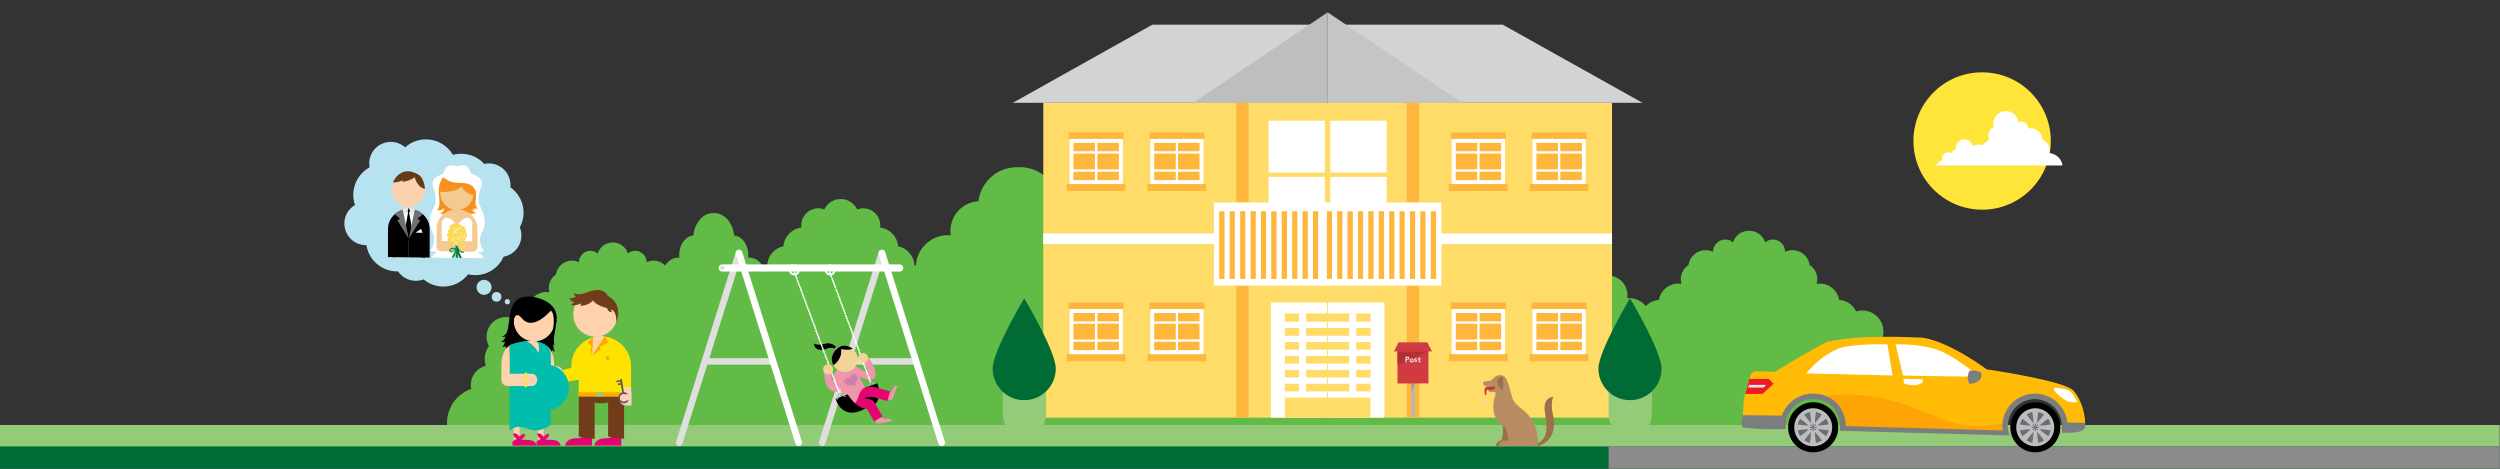 <?xml version="1.0" encoding="utf-8"?>
<!-- Generator: Adobe Illustrator 19.1.0, SVG Export Plug-In . SVG Version: 6.00 Build 0)  -->
<svg version="1.1" id="Layer_1" xmlns="http://www.w3.org/2000/svg" xmlns:xlink="http://www.w3.org/1999/xlink" x="0px" y="0px"
	 viewBox="400 251 1600 300" style="enable-background:new 400 251 1600 300;" xml:space="preserve">
<rect x="400" y="251" width="1600" height="300" fill="#333333" stroke="none"/>
<style type="text/css">
	.st0{fill:#62BB46;}
	.st1{fill:#FFDC67;}
	.st2{fill:#FFFFFF;}
	.st3{fill:#D1D3D4;}
	.st4{fill:#BCBEC0;}
	.st5{fill:#FFB63C;}
	.st6{fill:#C3C5C7;}
	.st7{fill:#93CB79;}
	.st8{fill:#006B35;}
	.st9{fill:#8B8B8B;}
	.st10{fill:#BAB7B3;}
	.st11{fill:#A49F9A;}
	.st12{fill:#D03B42;}
	.st13{fill:#B42F35;}
	.st14{fill:#EBEAE8;}
	.st15{fill:#F096AC;}
	.st16{fill:#DFDFDF;}
	.st17{fill:#B3B3B3;}
	.st18{fill:#E40571;}
	.st19{fill:#F3D497;}
	.st20{fill:#CF7FAD;}
	.st21{fill:#FFE300;}
	.st22{fill:#FFD2AE;}
	.st23{fill:#713C1A;}
	.st24{fill:#FFA900;}
	.st25{fill:#00BDAC;}
	.st26{fill:#FFE539;}
	.st27{fill:#6D6E71;}
	.st28{fill:#FFBB05;}
	.st29{fill:#FFA405;}
	.st30{fill:#ED1C24;}
	.st31{fill:none;}
	.st32{fill:#7B7E7F;}
	.st33{fill:#E6E7E8;}
	.st34{fill:#FCD0BD;}
	.st35{fill:#58595B;}
	.st36{fill:#B7E3F1;}
	.st37{clip-path:url(#SVGID_2_);fill:#FCD2AE;}
	.st38{clip-path:url(#SVGID_4_);fill:#E7E5E5;}
	.st39{clip-path:url(#SVGID_6_);fill:#FFFFFF;}
	.st40{clip-path:url(#SVGID_8_);fill:#FCD2AE;}
	.st41{clip-path:url(#SVGID_10_);fill:#010101;}
	.st42{clip-path:url(#SVGID_12_);fill:#010101;}
	.st43{clip-path:url(#SVGID_14_);fill:#010101;}
	.st44{clip-path:url(#SVGID_16_);fill:#010101;}
	.st45{clip-path:url(#SVGID_18_);fill:#010101;}
	.st46{clip-path:url(#SVGID_20_);fill:#010101;}
	.st47{clip-path:url(#SVGID_22_);fill:#FCD2AE;}
	.st48{clip-path:url(#SVGID_24_);fill:#010101;}
	.st49{clip-path:url(#SVGID_26_);fill:#010101;}
	.st50{clip-path:url(#SVGID_28_);fill:#707172;}
	.st51{clip-path:url(#SVGID_30_);fill:#010101;}
	.st52{clip-path:url(#SVGID_32_);fill:#010101;}
	.st53{clip-path:url(#SVGID_34_);fill:#707172;}
	.st54{clip-path:url(#SVGID_36_);fill:#E7E5E5;}
	.st55{clip-path:url(#SVGID_38_);fill:#E7E5E5;}
	.st56{clip-path:url(#SVGID_40_);fill:#FFFFFF;}
	.st57{clip-path:url(#SVGID_42_);fill:#613A17;}
	.st58{clip-path:url(#SVGID_44_);fill:#613A17;}
	.st59{clip-path:url(#SVGID_46_);fill:#FFFFFF;}
	.st60{clip-path:url(#SVGID_48_);fill:#F6901E;}
	.st61{clip-path:url(#SVGID_50_);fill:#F6901E;}
	.st62{clip-path:url(#SVGID_52_);fill:#F4CA92;}
	.st63{clip-path:url(#SVGID_54_);fill:#F6901E;}
	.st64{clip-path:url(#SVGID_56_);fill:#F6901E;}
	.st65{clip-path:url(#SVGID_58_);fill:#F4CA92;}
	.st66{clip-path:url(#SVGID_60_);fill:#F4CA92;}
	.st67{clip-path:url(#SVGID_62_);fill:#F4CA92;}
	.st68{clip-path:url(#SVGID_64_);fill:#F4CA92;}
	.st69{clip-path:url(#SVGID_66_);fill:#FFFFFF;}
	.st70{clip-path:url(#SVGID_68_);fill:#FFFFFF;}
	.st71{clip-path:url(#SVGID_70_);fill:#F4CA92;}
	.st72{clip-path:url(#SVGID_72_);fill:#046A38;}
	.st73{clip-path:url(#SVGID_74_);fill:#089548;}
	.st74{clip-path:url(#SVGID_76_);fill:#089548;}
	.st75{clip-path:url(#SVGID_78_);fill:#046A38;}
	.st76{clip-path:url(#SVGID_80_);fill:#FAD94C;}
	.st77{clip-path:url(#SVGID_82_);fill:#FAD94C;}
	.st78{clip-path:url(#SVGID_84_);fill:#FFFFFF;}
	.st79{clip-path:url(#SVGID_86_);fill:#FAD94C;}
	.st80{clip-path:url(#SVGID_88_);fill:#FFFFFF;}
	.st81{clip-path:url(#SVGID_90_);fill:#FAD94C;}
	.st82{clip-path:url(#SVGID_92_);fill:#FFFFFF;}
	.st83{clip-path:url(#SVGID_94_);fill:#FAD94C;}
	.st84{clip-path:url(#SVGID_96_);fill:#FFFFFF;}
	.st85{clip-path:url(#SVGID_98_);fill:#FAD94C;}
	.st86{clip-path:url(#SVGID_100_);fill:#FFFFFF;}
	.st87{clip-path:url(#SVGID_102_);fill:#FAD94C;}
	.st88{clip-path:url(#SVGID_104_);fill:#FFFFFF;}
	.st89{clip-path:url(#SVGID_106_);fill:#F4CA92;}
	.st90{clip-path:url(#SVGID_108_);fill:#FAEB1E;}
	.st91{clip-path:url(#SVGID_110_);fill:#F6901E;}
	.st92{clip-path:url(#SVGID_112_);fill:#F6901E;}
	.st93{clip-path:url(#SVGID_114_);fill:#FFFFFF;}
	.st94{fill:#9C704B;}
	.st95{fill:#CB333B;}
	.st96{fill:#D8DADA;}
	.st97{fill:#B78D61;}
</style>
<path class="st0" d="M1615.8,498.7c0.2-0.8,0.3-1.7,0.3-2.6c0-6.3-4.4-11.6-10.2-13.1c0.5-1.5,0.8-3,0.8-4.7c0-3.3-1.1-6.3-2.9-8.7
	c1-1.9,1.6-4.1,1.6-6.4c0-7.4-6-13.5-13.5-13.5c-1.4,0-2.8,0.2-4,0.6c-1.9-4.1-6-7.1-10.8-7.3c-1-6-6.2-10.5-12.4-10.5
	c-0.7,0-1.4,0.1-2.1,0.2c0.3-1,0.5-2,0.5-3c0-3.8-1.9-7.1-4.9-9.1c-0.8-5.4-5.4-9.5-11-9.5c-1.7,0-3.2,0.4-4.7,1
	c-0.1-4.3-3.6-7.8-7.9-7.8c-1.9,0-3.6,0.7-4.9,1.8c-1.4-4.3-5.4-7.4-10.2-7.4c0,0,0,0-0.1,0c0,0,0,0-0.1,0c-4.8,0-8.8,3.1-10.2,7.4
	c-1.3-1.1-3-1.8-4.9-1.8c-4.3,0-7.8,3.5-7.9,7.8c-1.4-0.6-3-1-4.7-1c-5.6,0-10.2,4.1-11,9.5c-2.9,2-4.9,5.3-4.9,9.1
	c0,1.1,0.2,2.1,0.5,3c-0.7-0.1-1.4-0.2-2.1-0.2c-6.2,0-11.4,4.5-12.4,10.5c-3.3,0.2-6.3,1.6-8.4,3.9c-2.5-3.1-6.4-5.1-10.7-5.1
	c-0.4,0-0.8,0-1.2,0.1c0.1-0.6,0.2-1.3,0.2-1.9c0-6.8-5.3-12.3-12-12.7c-1-8.2-8-14.7-16.5-14.7c-0.2,0-0.4,0-0.7,0
	c-0.2,0-0.4,0-0.7,0c-8.5,0-15.5,6.4-16.5,14.7c-6.7,0.4-12,5.9-12,12.7c0,0.7,0.1,1.3,0.2,1.9c-0.4,0-0.8-0.1-1.2-0.1
	c-7.4,0-13.4,5.8-13.7,13.1c-0.2,0-0.4-0.1-0.6-0.1c-0.2-4-3.1-7.4-7-8.2c-0.4-4.2-3.6-7.5-7.7-8.1c0-0.3,0.1-0.6,0.1-0.9
	c0-4.1-3.3-7.4-7.4-7.4c-0.9,0-1.8,0.2-2.6,0.5c-1.1-2.2-3.1-3.8-5.6-4.3c-2.9-7.6-10.2-13-18.7-13c-2.1,0-4.1,0.3-6,0.9
	c-2.8-6.2-8.9-10.5-16.1-10.9c-1.5-8.9-9.2-15.6-18.5-15.6c-1.1,0-2.1,0.1-3.2,0.3c0.4-1.4,0.7-2.9,0.7-4.5c0-5.7-2.9-10.6-7.2-13.6
	c-1.2-8-8.1-14.1-16.4-14.1c-2.5,0-4.8,0.6-6.9,1.5c-0.1-6.4-5.3-11.6-11.7-11.6c-2.8,0-5.3,1-7.3,2.7c-2.1-6.4-8.1-11.1-15.2-11.1
	h-0.1h-0.1c-7.1,0-13.1,4.7-15.2,11.1c-2-1.6-4.5-2.7-7.3-2.7c-6.4,0-11.6,5.2-11.7,11.6c-2.1-1-4.5-1.5-6.9-1.5
	c-8.3,0-15.2,6.1-16.4,14.1c-4.4,2.9-7.2,7.9-7.2,13.6c0,1.6,0.3,3.1,0.7,4.5c-1-0.2-2.1-0.3-3.1-0.3c-6.2,0-11.6,3-15.1,7.6
	c-4.4-3.2-9.8-5-15.6-5c-7,0-13.3,2.7-18,7c-0.7-9.5-8.3-17-17.8-17.6c-1.5-12.3-11.9-21.8-24.6-21.8c-0.3,0-0.7,0-1,0
	c-0.3,0-0.7,0-1,0c-12.7,0-23.1,9.5-24.6,21.8c-10,0.6-17.9,8.8-17.9,18.9c0,1,0.1,1.9,0.2,2.9c-0.6,0-1.2-0.1-1.8-0.1
	c-11,0-20,8.7-20.5,19.5c-0.3-0.1-0.6-0.1-0.9-0.2c-0.4-6-4.7-11-10.5-12.2c-0.5-6.2-5.3-11.2-11.5-12c0.1-0.4,0.1-0.9,0.1-1.3
	c0-6.1-4.9-11-11-11c-1.4,0-2.6,0.3-3.8,0.7c-1.9-3.9-5.8-6.6-10.4-6.6c0,0,0,0-0.1,0c0,0,0,0-0.1,0c-4.6,0-8.6,2.7-10.4,6.6
	c-1.2-0.4-2.5-0.7-3.8-0.7c-6.1,0-11,4.9-11,11c0,0.5,0.1,0.9,0.1,1.3c-6.2,0.8-11,5.8-11.5,12c-5.8,1.2-10.1,6.2-10.4,12.2
	c-1,0.1-1.9,0.4-2.8,0.7c-1.9-3.4-5-5.6-8.5-5.6c-0.3,0-0.6,0-0.9,0.1c0.1-0.6,0.1-1.2,0.1-1.9c0-6.6-4-12-9.1-12.4
	c-0.7-8-6.1-14.3-12.5-14.3c-0.2,0-0.3,0-0.5,0s-0.3,0-0.5,0c-6.5,0-11.8,6.3-12.5,14.3c-5.1,0.4-9.1,5.8-9.1,12.4
	c0,0.6,0,1.3,0.1,1.9c-0.3,0-0.6-0.1-0.9-0.1c-3.3,0-6.2,2-8.2,5c-1.9-1.9-4.5-3.1-7.4-3.1c-1.6,0-3,0.4-4.4,1
	c-0.1-4-3.3-7.3-7.4-7.3c-1.8,0-3.3,0.6-4.6,1.7c-1.3-4-5.1-7-9.6-7h-0.1h-0.1c-4.5,0-8.2,2.9-9.6,7c-1.3-1-2.9-1.7-4.6-1.7
	c-4,0-7.3,3.2-7.4,7.3c-1.3-0.6-2.8-1-4.4-1c-5.3,0-9.6,3.9-10.3,8.9c-2.7,1.8-4.6,5-4.6,8.6c0,1,0.2,1.9,0.4,2.8
	c-0.7-0.1-1.3-0.2-2-0.2c-5.9,0-10.7,4.3-11.7,9.8c-4.5,0.2-8.3,3-10.1,6.8c-1.2-0.4-2.5-0.6-3.8-0.6c-7,0-12.6,5.6-12.6,12.6
	c0,2.2,0.6,4.2,1.5,6c-1.7,2.3-2.7,5.1-2.7,8.2c0,1.5,0.3,3,0.7,4.4c-5.5,1.4-9.6,6.3-9.6,12.3c0,0.9,0.1,1.7,0.3,2.5
	c-9,3.1-15.5,11.6-15.5,21.7c0,0.6,0,1.2,0.1,1.7H792h20.8h66.4h18.5h39.9h0.2h104.9h8.5h0.1h11.5H1167h44h0.1h12.5h14.8h14h44.6
	h12.4h26.8h0.1h42.7h27.7h5.7l0,0h7.7h99.3h0.1h8.4h104.3c0-0.6,0.1-1.2,0.1-1.9C1632.3,511.1,1625.4,502,1615.8,498.7z"/>
<g>
	<g>
		<g>
			<g>
				<rect x="1067.7" y="316.8" class="st1" width="182.2" height="201.5"/>
				<rect x="1211.9" y="364.2" class="st2" width="36" height="43"/>
				<rect x="1213.4" y="444.6" class="st2" width="36" height="73.7"/>
				<polygon class="st3" points="1048.2,316.8 1249.4,316.8 1249.4,266.8 1137.5,266.8 				"/>
				<polygon class="st4" points="1249.7,316.8 1249.7,258.9 1163.6,316.8 				"/>
				<rect x="1191.2" y="316.8" class="st5" width="7.9" height="63.8"/>
				<rect x="1191.2" y="433.8" class="st5" width="7.9" height="84.5"/>
				<rect x="1176.9" y="380.6" class="st2" width="72.5" height="53.2"/>
				<g>
					<g>
						<rect x="1180.3" y="386.2" class="st5" width="3.4" height="43.3"/>
						<rect x="1187" y="386.2" class="st5" width="3.3" height="43.3"/>
						<rect x="1193.7" y="386.2" class="st5" width="3.3" height="43.3"/>
						<rect x="1200.4" y="386.2" class="st5" width="3.3" height="43.3"/>
						<rect x="1207" y="386.2" class="st5" width="3.3" height="43.3"/>
						<rect x="1213.6" y="386.2" class="st5" width="3.4" height="43.3"/>
						<rect x="1220.3" y="386.2" class="st5" width="3.4" height="43.3"/>
						<rect x="1227" y="386.2" class="st5" width="3.3" height="43.3"/>
						<rect x="1233.6" y="386.2" class="st5" width="3.4" height="43.3"/>
						<rect x="1240.3" y="386.2" class="st5" width="3.3" height="43.3"/>
						<rect x="1246.9" y="386.2" class="st5" width="3.3" height="43.3"/>
					</g>
				</g>
				<g>
					<rect x="1222.3" y="451.6" class="st1" width="27.1" height="66.7"/>
					<rect x="1222.3" y="456.9" class="st2" width="27.1" height="4"/>
					<rect x="1222.3" y="465.9" class="st2" width="27.1" height="4"/>
					<rect x="1222.3" y="474.8" class="st2" width="27.1" height="4"/>
					<rect x="1222.3" y="483.7" class="st2" width="27.1" height="4"/>
					<rect x="1222.3" y="492.6" class="st2" width="27.1" height="4"/>
					<rect x="1222.3" y="501.5" class="st2" width="27.1" height="4"/>
				</g>
				<g>
					<rect x="1085.8" y="341.2" class="st5" width="31.6" height="26.4"/>
					<rect x="1082.7" y="368.6" class="st5" width="37.6" height="4.6"/>
					<rect x="1083.9" y="335.8" class="st5" width="35.2" height="4.4"/>
					<path class="st2" d="M1084.5,339.9v28.9h34.1v-28.9H1084.5z M1116.1,342.4v5.4h-13.8v-5.4H1116.1z M1102.3,349.3h13.8v10.1
						h-13.8V349.3z M1100.8,342.4v5.4H1087v-5.4H1100.8z M1100.8,359.4H1087v-10.1h13.8V359.4z M1087,366.3v-5.4h13.8v5.4H1087z
						 M1102.3,366.3v-5.4h13.8v5.4H1102.3z"/>
					<rect x="1085.8" y="450.1" class="st5" width="31.6" height="26.4"/>
					<rect x="1082.7" y="477.5" class="st5" width="37.6" height="4.7"/>
					<rect x="1083.9" y="444.6" class="st5" width="35.2" height="4.4"/>
					<path class="st2" d="M1084.5,448.8v28.9h34.1v-28.9H1084.5z M1116.1,451.3v5.4h-13.8v-5.4H1116.1z M1102.3,458.1h13.8v10.1
						h-13.8V458.1z M1100.8,451.3v5.4H1087v-5.4H1100.8z M1100.8,468.3H1087v-10.1h13.8V468.3z M1087,475.1v-5.4h13.8v5.4H1087z
						 M1102.3,475.1v-5.4h13.8v5.4H1102.3z"/>
					<rect x="1137.5" y="341.2" class="st5" width="31.6" height="26.4"/>
					<rect x="1134.4" y="368.6" class="st5" width="37.6" height="4.6"/>
					<rect x="1135.6" y="335.8" class="st5" width="35.2" height="4.4"/>
					<path class="st2" d="M1136.2,339.9v28.9h34.1v-28.9H1136.2z M1167.7,342.4v5.4h-13.8v-5.4H1167.7z M1153.9,349.3h13.8v10.1
						h-13.8V349.3z M1152.5,342.4v5.4h-13.8v-5.4H1152.5z M1152.5,359.4h-13.8v-10.1h13.8V359.4z M1138.7,366.3v-5.4h13.8v5.4
						H1138.7z M1153.9,366.3v-5.4h13.8v5.4H1153.9z"/>
					<rect x="1137.5" y="450.1" class="st5" width="31.6" height="26.4"/>
					<rect x="1134.4" y="477.5" class="st5" width="37.6" height="4.7"/>
					<rect x="1135.6" y="444.6" class="st5" width="35.2" height="4.4"/>
					<path class="st2" d="M1136.2,448.8v28.9h34.1v-28.9H1136.2z M1167.7,451.3v5.4h-13.8v-5.4H1167.7z M1153.9,458.1h13.8v10.1
						h-13.8V458.1z M1152.5,451.3v5.4h-13.8v-5.4H1152.5z M1152.5,468.3h-13.8v-10.1h13.8V468.3z M1138.7,475.1v-5.4h13.8v5.4
						H1138.7z M1153.9,475.1v-5.4h13.8v5.4H1153.9z"/>
				</g>
				<rect x="1231.4" y="451.6" class="st2" width="4.5" height="52.6"/>
			</g>
			<rect x="1067.7" y="400.4" class="st2" width="109.4" height="6.8"/>
		</g>
	</g>
	<g>
		<g>
			<g>
				<rect x="1249.5" y="316.8" class="st1" width="182.2" height="201.5"/>
				<rect x="1251.4" y="364.2" class="st2" width="36" height="43"/>
				<rect x="1211.9" y="328.3" class="st2" width="36" height="33.1"/>
				<rect x="1251.4" y="328.3" class="st2" width="36" height="33.1"/>
				<rect x="1250" y="444.6" class="st2" width="36" height="73.7"/>
				<polygon class="st3" points="1451.2,316.8 1250,316.8 1250,266.8 1361.8,266.8 				"/>
				<polygon class="st6" points="1249.7,316.8 1249.7,258.9 1335.8,316.8 				"/>
				<rect x="1300.3" y="316.8" class="st5" width="7.9" height="63.8"/>
				<rect x="1300.3" y="433.8" class="st5" width="7.9" height="84.5"/>
				<rect x="1246.1" y="380.6" class="st2" width="76.4" height="53.2"/>
				<g>
					<g>
						<rect x="1315.7" y="386.2" class="st5" width="3.4" height="43.3"/>
						<rect x="1309" y="386.2" class="st5" width="3.3" height="43.3"/>
						<rect x="1302.4" y="386.2" class="st5" width="3.3" height="43.3"/>
						<rect x="1295.7" y="386.2" class="st5" width="3.3" height="43.3"/>
						<rect x="1289.1" y="386.2" class="st5" width="3.3" height="43.3"/>
						<rect x="1282.4" y="386.2" class="st5" width="3.4" height="43.3"/>
						<rect x="1275.7" y="386.2" class="st5" width="3.4" height="43.3"/>
						<rect x="1269.1" y="386.2" class="st5" width="3.3" height="43.3"/>
						<rect x="1262.4" y="386.2" class="st5" width="3.4" height="43.3"/>
						<rect x="1255.8" y="386.2" class="st5" width="3.3" height="43.3"/>
						<rect x="1249.2" y="386.2" class="st5" width="3.3" height="43.3"/>
					</g>
				</g>
				<g>
					<rect x="1250" y="451.6" class="st1" width="27.1" height="66.7"/>
					<rect x="1250" y="456.9" class="st2" width="27.1" height="4"/>
					<rect x="1250" y="465.9" class="st2" width="27.1" height="4"/>
					<rect x="1250" y="474.8" class="st2" width="27.1" height="4"/>
					<rect x="1250" y="483.7" class="st2" width="27.1" height="4"/>
					<rect x="1250" y="492.6" class="st2" width="27.1" height="4"/>
					<rect x="1250" y="501.5" class="st2" width="27.1" height="4"/>
				</g>
				<g>
					<rect x="1382.1" y="341.2" class="st5" width="31.6" height="26.4"/>
					<rect x="1379" y="368.6" class="st5" width="37.6" height="4.6"/>
					<rect x="1380.3" y="335.8" class="st5" width="35.2" height="4.4"/>
					<path class="st2" d="M1380.8,339.9v28.9h34.1v-28.9H1380.8z M1397.1,342.4v5.4h-13.8v-5.4H1397.1z M1397.1,359.4h-13.8v-10.1
						h13.8V359.4z M1412.4,342.4v5.4h-13.8v-5.4H1412.4z M1398.6,349.3h13.8v10.1h-13.8V349.3z M1398.6,366.3v-5.4h13.8v5.4H1398.6z
						 M1383.3,366.3v-5.4h13.8v5.4H1383.3z"/>
					<rect x="1382.1" y="450.1" class="st5" width="31.6" height="26.4"/>
					<rect x="1379" y="477.5" class="st5" width="37.6" height="4.7"/>
					<rect x="1380.3" y="444.6" class="st5" width="35.2" height="4.4"/>
					<path class="st2" d="M1380.8,448.8v28.9h34.1v-28.9H1380.8z M1397.1,451.3v5.4h-13.8v-5.4H1397.1z M1397.1,468.3h-13.8v-10.1
						h13.8V468.3z M1412.4,451.3v5.4h-13.8v-5.4H1412.4z M1398.6,458.1h13.8v10.1h-13.8V458.1z M1398.6,475.1v-5.4h13.8v5.4H1398.6z
						 M1383.3,475.1v-5.4h13.8v5.4H1383.3z"/>
					<rect x="1330.4" y="341.2" class="st5" width="31.6" height="26.4"/>
					<rect x="1327.3" y="368.6" class="st5" width="37.6" height="4.6"/>
					<rect x="1328.6" y="335.8" class="st5" width="35.2" height="4.4"/>
					<path class="st2" d="M1329.1,339.9v28.9h34.1v-28.9H1329.1z M1345.5,342.4v5.4h-13.8v-5.4H1345.5z M1345.5,359.4h-13.8v-10.1
						h13.8V359.4z M1360.7,342.4v5.4h-13.8v-5.4H1360.7z M1346.9,349.3h13.8v10.1h-13.8V349.3z M1346.9,366.3v-5.4h13.8v5.4H1346.9z
						 M1331.6,366.3v-5.4h13.8v5.4H1331.6z"/>
					<rect x="1330.4" y="450.1" class="st5" width="31.6" height="26.4"/>
					<rect x="1327.3" y="477.5" class="st5" width="37.6" height="4.7"/>
					<rect x="1328.6" y="444.6" class="st5" width="35.2" height="4.4"/>
					<path class="st2" d="M1329.1,448.8v28.9h34.1v-28.9H1329.1z M1345.5,451.3v5.4h-13.8v-5.4H1345.5z M1345.5,468.3h-13.8v-10.1
						h13.8V468.3z M1360.7,451.3v5.4h-13.8v-5.4H1360.7z M1346.9,458.1h13.8v10.1h-13.8V458.1z M1346.9,475.1v-5.4h13.8v5.4H1346.9z
						 M1331.6,475.1v-5.4h13.8v5.4H1331.6z"/>
				</g>
				<rect x="1263.5" y="451.6" class="st2" width="4.5" height="52.6"/>
			</g>
			<rect x="1322.3" y="400.4" class="st2" width="109.4" height="6.8"/>
		</g>
	</g>
</g>
<rect x="400" y="523" class="st7" width="1599.8" height="14.3"/>
<rect x="400" y="536.7" class="st8" width="1599.8" height="14.3"/>
<rect x="1429.5" y="536.7" class="st9" width="570.4" height="14.3"/>
<g>
	<g>
		<path class="st7" d="M1429.5,516.2c0,7.7,6.2,13.9,13.9,13.9c7.6,0,13.8-6.2,13.8-13.9v-14.7h-27.7L1429.5,516.2L1429.5,516.2z"/>
		<path class="st8" d="M1463.4,486.9c0,11.1-9,20.2-20.2,20.2s-20.2-9.1-20.2-20.2c0-11.2,20.2-45,20.2-45
			S1463.4,475.7,1463.4,486.9z"/>
	</g>
	<g>
		<path class="st7" d="M1041.8,516.2c0,7.7,6.2,13.9,13.9,13.9c7.6,0,13.8-6.2,13.8-13.9v-14.7h-27.7V516.2z"/>
		<path class="st8" d="M1075.7,486.9c0,11.1-9,20.2-20.2,20.2s-20.2-9.1-20.2-20.2c0-11.2,20.2-45,20.2-45
			S1075.7,475.7,1075.7,486.9z"/>
	</g>
</g>
<g>
	<g>
		<rect x="1303.3" y="496.1" class="st10" width="2.3" height="22.3"/>
		<polygon class="st11" points="1305.6,496.4 1303.3,502.5 1303.3,496.3 1305.6,496.3 		"/>
		<rect x="1294.4" y="475.1" class="st12" width="19.8" height="21.3"/>
		<polygon class="st13" points="1294.8,484.4 1294.4,484.4 1294.4,475.9 1314.2,475.9 		"/>
		<polygon class="st12" points="1316.5,475.9 1292.1,475.9 1295.1,470.1 1313.5,470.1 		"/>
		<g>
			<path class="st14" d="M1300.2,481.4v1.4h-0.7v-3.5h1.3c0.5,0,0.7,0.1,0.9,0.3c0.2,0.2,0.3,0.4,0.3,0.7s-0.1,0.5-0.3,0.7
				c-0.2,0.2-0.5,0.3-0.9,0.3h-0.6V481.4z M1300.8,480.8c0.2,0,0.3-0.1,0.4-0.1c0.1-0.1,0.1-0.2,0.1-0.3s0-0.2-0.1-0.3
				c-0.1-0.1-0.2-0.1-0.4-0.1h-0.6v0.9L1300.8,480.8L1300.8,480.8z"/>
			<path class="st14" d="M1303.5,480.4c0.7,0,1.3,0.6,1.3,1.3c0,0.7-0.6,1.3-1.3,1.3s-1.3-0.6-1.3-1.3
				C1302.2,480.9,1302.7,480.4,1303.5,480.4z M1303.5,482.3c0.4,0,0.6-0.3,0.6-0.7s-0.3-0.7-0.6-0.7c-0.4,0-0.6,0.3-0.6,0.7
				C1302.8,482,1303.1,482.3,1303.5,482.3z"/>
			<path class="st14" d="M1305.3,482.1c0.2,0.1,0.4,0.2,0.7,0.2c0.2,0,0.3-0.1,0.3-0.2c0-0.4-1.2-0.2-1.2-1c0-0.5,0.4-0.8,0.9-0.8
				c0.3,0,0.6,0.1,0.8,0.2l-0.3,0.5c-0.1-0.1-0.3-0.2-0.5-0.2s-0.3,0.1-0.3,0.2c0,0.3,1.2,0.2,1.2,1c0,0.5-0.5,0.7-1,0.7
				c-0.3,0-0.7-0.1-1-0.3L1305.3,482.1z"/>
			<path class="st14" d="M1309.3,482.8c-0.1,0-0.3,0.1-0.4,0.1c-0.4,0-0.7-0.1-0.8-0.4c-0.1-0.2-0.2-0.4-0.2-0.7V481h-0.7v-0.5h0.7
				v-0.7h0.7v0.7h0.8v0.5h-0.8v0.9c0,0.1,0,0.2,0.1,0.3c0.1,0.1,0.2,0.1,0.3,0.1c0.1,0,0.2,0,0.3,0L1309.3,482.8z"/>
		</g>
	</g>
	<path class="st12" d="M1305.1,477.5c0,0.3-0.3,0.6-0.6,0.6s-0.6-0.3-0.6-0.6s0.3-0.6,0.6-0.6S1305.1,477.1,1305.1,477.5z"/>
</g>
<g>
	<path class="st8" d="M954.5,511.2c0,0.8-0.7,1.5-1.5,1.5s-2.3-0.7-2.3-1.5s1.4-1.5,2.3-1.5C953.8,509.7,954.5,510.3,954.5,511.2z"
		/>
	<path class="st15" d="M966.9,506.3l1.4-3.8c0,0,1.6,0.3,2.5-1.8c0.9-2,2-3.4,3.6-2.8l-3.5,9.4L966.9,506.3z"/>
	<path class="st15" d="M959.8,518.3l4-0.7c0,0,0.6,1.5,2.8,1.3s3.9,0,4.2,1.7l-9.8,1.7L959.8,518.3z"/>
	<path class="st16" d="M985.7,484.4h-43.1c-1.2,0-2.1-1-2.1-2.1c0-1.2,1-2.1,2.1-2.1h43.1c1.2,0,2.1,1,2.1,2.1
		S986.9,484.4,985.7,484.4L985.7,484.4z"/>
	<path class="st16" d="M926.2,536.5c-0.2,0-0.4,0-0.6-0.1c-1.1-0.3-1.7-1.5-1.4-2.7l38.2-121.4c0.4-1.1,1.5-1.7,2.7-1.4
		c1.1,0.4,1.8,1.5,1.4,2.7L928.2,535C927.9,536,927.1,536.5,926.2,536.5L926.2,536.5z"/>
	<path class="st2" d="M1002.6,536.5c-0.9,0-1.7-0.6-2-1.5l-38.2-121.4c-0.4-1.1,0.3-2.3,1.4-2.7c1.1-0.3,2.3,0.3,2.7,1.4l38.2,121.4
		c0.4,1.1-0.3,2.3-1.4,2.7C1003,536.5,1002.8,536.5,1002.6,536.5L1002.6,536.5z"/>
	<path class="st16" d="M894.3,484.4h-43.1c-1.2,0-2.1-1-2.1-2.1c0-1.2,1-2.1,2.1-2.1h43.1c1.2,0,2.1,1,2.1,2.1
		S895.4,484.4,894.3,484.4L894.3,484.4z"/>
	<path class="st16" d="M834.7,536.5c-0.2,0-0.4,0-0.6-0.1c-1.1-0.3-1.7-1.5-1.4-2.7l38.2-121.4c0.4-1.1,1.5-1.7,2.7-1.4
		c1.1,0.4,1.7,1.5,1.4,2.7L836.7,535C836.5,536,835.6,536.5,834.7,536.5L834.7,536.5z"/>
	<path class="st2" d="M908.4,427.3c-1.9,0-3.5-1.6-3.5-3.5c0-1.9,1.6-3.5,3.5-3.5c1.9,0,3.5,1.6,3.5,3.5
		C911.9,425.8,910.3,427.3,908.4,427.3L908.4,427.3z M908.4,421.6c-1.2,0-2.2,1-2.2,2.2c0,1.2,1,2.2,2.2,2.2c1.2,0,2.2-1,2.2-2.2
		C910.6,422.6,909.6,421.6,908.4,421.6L908.4,421.6z"/>
	<path class="st2" d="M931.3,427.3c-1.9,0-3.5-1.6-3.5-3.5c0-1.9,1.6-3.5,3.5-3.5s3.5,1.6,3.5,3.5
		C934.8,425.8,933.2,427.3,931.3,427.3L931.3,427.3z M931.3,421.6c-1.2,0-2.2,1-2.2,2.2c0,1.2,1,2.2,2.2,2.2s2.2-1,2.2-2.2
		C933.5,422.6,932.5,421.6,931.3,421.6L931.3,421.6z"/>
	<path d="M935.9,473.9c0,0-2.9-4.3-7.9-2.9c-5,1.4-7.1-0.2-7.1-0.2s0,6.3,8.4,3.3c2.8-1.1,5.1-0.2,5.5,0.6L935.9,473.9z"/>
	<polygon points="959.2,508.7 947.8,512.9 945.7,507.4 957.1,503.1 	"/>
	<path class="st17" d="M955.5,499.6L955.5,499.6c-0.3-0.1-0.4-0.3-0.3-0.5l1.5-3.8c0-0.1,0.1-0.2,0.2-0.2c0.1,0,0.2,0,0.3,0l3.7,1.9
		c0.2,0.1,0.3,0.3,0.2,0.5s-0.3,0.3-0.5,0.2l-3.3-1.7l-1.4,3.4C955.8,499.5,955.7,499.6,955.5,499.6L955.5,499.6z"/>
	<path class="st15" d="M935,501.8c-0.7,0-2.2-0.2-3.8-1.5c-2.4-2.1-3.7-6-3.8-11.7c0-1.2,1-2.2,2.2-2.3l0,0c1.2,0,2.2,1,2.2,2.2
		c0.1,3.4,0.6,5.4,1.1,6.7c0.4-5.4,1.8-8.2,8.9-9.7c5.3-1.1,7.4,0.5,9.3,1.8c1.2,0.9,2.3,1.7,4.7,2c-0.2-1.2-1-3.5-3.7-6.9
		c-0.8-1-0.6-2.4,0.4-3.1c1-0.8,2.4-0.6,3.1,0.4c6.7,8.5,4.5,12.6,4,13.3c-0.4,0.6-1.1,0.9-1.8,0.9l0,0c-5.2,0-7.6-1.7-9.3-2.9
		c-1.5-1.1-2.4-1.8-5.7-1.1c-5.3,1.1-5.3,1.4-5.5,9.7c0,1.1-0.9,2-2,2.2C935.4,501.8,935.2,501.8,935,501.8L935,501.8z"/>
	<path d="M961.5,496.3l-7.7,2.8c0,0,4.2,6.9,1.5,13.3C955.2,512.5,966.4,509.8,961.5,496.3z"/>
	<path class="st18" d="M959.4,520.7l-4.6-8l-12.4-2.7l1.3-6.2l13.7,3c0.9,0.2,1.6,0.7,2.1,1.5l5.3,9.2L959.4,520.7L959.4,520.7z"/>
	<path class="st18" d="M967.9,507.7l-9.6-2.8l-11.2,0.9l-0.5-6.3l11.8-1c0.4,0,0.8,0,1.1,0.1l10.1,2.9L967.9,507.7L967.9,507.7z"/>
	<path class="st15" d="M942.1,512.3l-6.2-18l6.9-6.7l5.2,0.9l5.7,10.5c0,0-1.9,0.5-3.2,3C949.1,504.5,948.6,511.1,942.1,512.3z"/>
	<path class="st19" d="M932.5,481.8c0.5,4.5,4.7,7.8,9.2,7.2c4.5-0.5,7.8-4.7,7.2-9.2c-0.5-4.5-4.7-7.8-9.2-7.2
		C935.2,473.1,932,477.3,932.5,481.8z"/>
	<path d="M934.7,506.3l7.8-2.9c0,0,5.5,8.9,11.3,9C953.7,512.4,940.3,521.5,934.7,506.3z"/>
	<path class="st2" d="M937.4,503.7c-0.2,0-0.4-0.1-0.5-0.4l-0.1-0.3c-0.1-0.3,0-0.6,0.3-0.7c-0.3,0.1-0.6,0-0.7-0.3l-0.1-0.3
		c-0.1-0.3,0-0.6,0.3-0.7c0.3-0.1,0.6,0,0.7,0.3l0.1,0.3c0.1,0.3,0,0.6-0.3,0.7c0.3-0.1,0.6,0,0.7,0.3l0.1,0.3
		c0.1,0.3,0,0.6-0.3,0.7C937.5,503.7,937.4,503.7,937.4,503.7L937.4,503.7z M936.3,500.9c-0.2,0-0.4-0.1-0.5-0.4l-0.1-0.3
		c-0.1-0.3,0-0.6,0.3-0.7c-0.3,0.1-0.6,0-0.7-0.3l-0.1-0.3c-0.1-0.3,0-0.6,0.3-0.7c-0.3,0.1-0.6,0-0.7-0.3l-0.1-0.3
		c-0.1-0.3,0-0.6,0.3-0.7s0.6,0,0.7,0.3l0.1,0.3c0.1,0.3,0,0.6-0.3,0.7c0.3-0.1,0.6,0,0.7,0.3l0.1,0.3c0.1,0.3,0,0.6-0.3,0.7
		c0.3-0.1,0.6,0,0.7,0.3l0.1,0.4c0.1,0.3,0,0.6-0.3,0.7C936.5,500.9,936.4,500.9,936.3,500.9L936.3,500.9z M934.8,496.8
		c-0.2,0-0.4-0.1-0.5-0.4l-0.1-0.4c-0.1-0.3,0-0.6,0.3-0.7c-0.3,0.1-0.6,0-0.7-0.3l-0.1-0.3c-0.1-0.3,0-0.6,0.3-0.7
		c-0.3,0.1-0.6,0-0.7-0.3l-0.1-0.3c-0.1-0.3,0-0.6,0.3-0.7c0.3-0.1,0.6,0,0.7,0.3l0.1,0.3c0.1,0.3,0,0.6-0.3,0.7
		c0.3-0.1,0.6,0,0.7,0.3l0.1,0.3c0.1,0.3,0,0.6-0.3,0.7c0.3-0.1,0.6,0,0.7,0.3l0.1,0.3c0.1,0.3,0,0.6-0.3,0.7
		C934.9,496.7,934.8,496.8,934.8,496.8L934.8,496.8z M933.2,492.6c-0.2,0-0.4-0.1-0.5-0.4l-0.1-0.3c-0.1-0.3,0-0.6,0.3-0.7
		c-0.3,0.1-0.6,0-0.7-0.3l-0.1-0.3c-0.1-0.3,0-0.6,0.3-0.7c-0.3,0.1-0.6,0-0.7-0.3l-0.1-0.3c-0.1-0.3,0-0.6,0.3-0.7s0.6,0,0.7,0.3
		l0.1,0.3c0.1,0.3,0,0.6-0.3,0.7c0.3-0.1,0.6,0,0.7,0.3l0.1,0.3c0.1,0.3,0,0.6-0.3,0.7c0.3-0.1,0.6,0,0.7,0.3l0.1,0.3
		c0.1,0.3,0,0.6-0.3,0.7C933.4,492.6,933.3,492.6,933.2,492.6L933.2,492.6z M931.7,488.4c-0.2,0-0.4-0.1-0.5-0.4l-0.1-0.3
		c-0.1-0.3,0-0.6,0.3-0.7c0.3-0.1,0.6,0,0.7,0.3l0.1,0.3c0.1,0.3,0,0.6-0.3,0.7C931.8,488.4,931.7,488.4,931.7,488.4L931.7,488.4z
		 M931.2,487c-0.2,0-0.4-0.1-0.5-0.4l-0.1-0.3c-0.1-0.3,0-0.6,0.3-0.7c-0.3,0.1-0.6,0-0.7-0.3l-0.1-0.3c-0.1-0.3,0-0.6,0.3-0.7
		c-0.3,0.1-0.6,0-0.7-0.3l-0.1-0.4c-0.1-0.3,0-0.6,0.3-0.7c-0.3,0.1-0.6,0-0.7-0.3l-0.1-0.3c-0.1-0.3,0-0.6,0.3-0.7s0.6,0,0.7,0.3
		l0.1,0.3c0.1,0.3,0,0.6-0.3,0.7c0.3-0.1,0.6,0,0.7,0.3l0.1,0.4c0.1,0.3,0,0.6-0.3,0.7c0.3-0.1,0.6,0,0.7,0.3l0.1,0.3
		c0.1,0.3,0,0.6-0.3,0.7c0.3-0.1,0.6,0,0.7,0.3l0.1,0.3c0.1,0.3,0,0.6-0.3,0.7C931.3,487,931.2,487,931.2,487L931.2,487z
		 M929.1,481.4c-0.2,0-0.4-0.1-0.5-0.4l-0.1-0.3c-0.1-0.3,0-0.6,0.3-0.7c-0.3,0.1-0.6,0-0.7-0.3l-0.1-0.3c-0.1-0.3,0-0.6,0.3-0.7
		c-0.3,0.1-0.6,0-0.7-0.3l-0.1-0.3c-0.1-0.3,0-0.6,0.3-0.7s0.6,0,0.7,0.3l0.1,0.4c0.1,0.3,0,0.6-0.3,0.7c0.3-0.1,0.6,0,0.7,0.3
		l0.1,0.4c0.1,0.3,0,0.6-0.3,0.7c0.3-0.1,0.6,0,0.7,0.3l0.1,0.3c0.1,0.3,0,0.6-0.3,0.7C929.2,481.4,929.2,481.4,929.1,481.4
		L929.1,481.4z M927.5,477.2c-0.2,0-0.4-0.1-0.5-0.4l-0.1-0.3c-0.1-0.3,0-0.6,0.3-0.7c-0.3,0.1-0.6,0-0.7-0.3l-0.1-0.4
		c-0.1-0.3,0-0.6,0.3-0.7c0.3-0.1,0.6,0,0.7,0.3l0.1,0.3c0.1,0.3,0,0.6-0.3,0.7c0.3-0.1,0.6,0,0.7,0.3l0.1,0.3
		c0.1,0.3,0,0.6-0.3,0.7C927.7,477.2,927.6,477.2,927.5,477.2L927.5,477.2z M926.5,474.5c-0.2,0-0.4-0.1-0.5-0.4l-0.1-0.3
		c-0.1-0.3,0-0.6,0.3-0.7s0.6,0,0.7,0.3l0.1,0.3c0.1,0.3,0,0.6-0.3,0.7C926.6,474.4,926.6,474.5,926.5,474.5L926.5,474.5z
		 M926,473.1c-0.2,0-0.4-0.1-0.5-0.4l-0.1-0.3c-0.1-0.3,0-0.6,0.3-0.7c-0.3,0.1-0.6-0.1-0.7-0.3l-0.1-0.3c-0.1-0.3,0-0.6,0.3-0.7
		c-0.3,0.1-0.6,0-0.7-0.3l-0.1-0.3c-0.1-0.3,0-0.6,0.3-0.7s0.6,0,0.7,0.3l0.1,0.3c0.1,0.3,0,0.6-0.3,0.7c0.3-0.1,0.6,0,0.7,0.3
		l0.1,0.3c0.1,0.3,0,0.6-0.3,0.7c0.3-0.1,0.6,0,0.7,0.3l0.1,0.3c0.1,0.3,0,0.6-0.3,0.7C926.1,473.1,926.1,473.1,926,473.1L926,473.1
		z M924.4,468.9c-0.2,0-0.4-0.1-0.5-0.4l-0.1-0.3c-0.1-0.3,0-0.6,0.3-0.7c-0.3,0.1-0.6,0-0.7-0.3l-0.1-0.4c-0.1-0.3,0-0.6,0.3-0.7
		c-0.3,0.1-0.6,0-0.7-0.3l-0.1-0.3c-0.1-0.3,0-0.6,0.3-0.7c-0.3,0.1-0.6,0-0.7-0.3l-0.1-0.3c-0.1-0.3,0-0.6,0.3-0.7
		c-0.3,0.1-0.6,0-0.7-0.3l-0.1-0.4c-0.1-0.3,0-0.6,0.3-0.7s0.6,0,0.7,0.3l0.1,0.3c0.1,0.3,0,0.6-0.3,0.7c0.3-0.1,0.6,0,0.7,0.3
		l0.1,0.3c0.1,0.3,0,0.6-0.3,0.7c0.3-0.1,0.6,0,0.7,0.3l0.1,0.3c0.1,0.3,0,0.6-0.3,0.7c0.3-0.1,0.6,0,0.7,0.3l0.1,0.4
		c0.1,0.3,0,0.6-0.3,0.7c0.3-0.1,0.6,0,0.7,0.3l0.1,0.4c0.1,0.3,0,0.6-0.3,0.7C924.6,468.9,924.5,468.9,924.4,468.9L924.4,468.9z
		 M921.9,461.9c-0.2,0-0.4-0.1-0.5-0.4l-0.1-0.3c-0.1-0.3,0-0.6,0.3-0.7c-0.3,0.1-0.6,0-0.7-0.3l-0.1-0.3c-0.1-0.3,0-0.6,0.3-0.7
		c-0.3,0.1-0.6,0-0.7-0.3l-0.1-0.3c-0.1-0.3,0-0.6,0.3-0.7s0.6,0,0.7,0.3l0.1,0.3c0.1,0.3,0,0.6-0.3,0.7c0.3-0.1,0.6,0,0.7,0.3
		l0.1,0.3c0.1,0.3,0,0.6-0.3,0.7c0.3-0.1,0.6,0,0.7,0.3l0.1,0.3c0.1,0.3,0,0.6-0.3,0.7C922,461.9,921.9,461.9,921.9,461.9
		L921.9,461.9z M920.3,457.7c-0.2,0-0.4-0.1-0.5-0.4l-0.1-0.4c-0.1-0.3,0-0.6,0.3-0.7c-0.3,0.1-0.6,0-0.7-0.3l-0.1-0.3
		c-0.1-0.3,0-0.6,0.3-0.7c-0.3,0.1-0.6,0-0.7-0.3l-0.1-0.3c-0.1-0.3,0-0.6,0.3-0.7s0.6,0,0.7,0.3l0.1,0.3c0.1,0.3,0,0.6-0.3,0.7
		c0.3-0.1,0.6,0,0.7,0.3l0.1,0.3c0.1,0.3,0,0.6-0.3,0.7c0.3-0.1,0.6,0,0.7,0.3l0.1,0.3c0.1,0.3,0,0.6-0.3,0.7
		C920.4,457.7,920.4,457.7,920.3,457.7L920.3,457.7z M918.8,453.6c-0.2,0-0.4-0.1-0.5-0.4l-0.1-0.3c-0.1-0.3,0-0.6,0.3-0.7
		c-0.3,0.1-0.6,0-0.7-0.3l-0.1-0.3c-0.1-0.3,0-0.6,0.3-0.7c-0.3,0.1-0.6,0-0.7-0.3l-0.1-0.4c-0.1-0.3,0-0.6,0.3-0.7
		c0.3-0.1,0.6,0,0.7,0.3l0.1,0.3c0.1,0.3,0,0.6-0.3,0.7c0.3-0.1,0.6,0,0.7,0.3l0.1,0.3c0.1,0.3,0,0.6-0.3,0.7c0.3-0.1,0.6,0,0.7,0.3
		l0.1,0.3c0.1,0.3,0,0.6-0.3,0.7C918.9,453.5,918.8,453.6,918.8,453.6L918.8,453.6z M917.2,449.4c-0.2,0-0.4-0.1-0.5-0.4l-0.1-0.3
		c-0.1-0.3,0-0.6,0.3-0.7c-0.3,0.1-0.6,0-0.7-0.3l-0.1-0.3c-0.1-0.3,0-0.6,0.3-0.7c0.3-0.1,0.6,0,0.7,0.3l0.1,0.3
		c0.1,0.3,0,0.6-0.3,0.7c0.3-0.1,0.6,0,0.7,0.3l0.1,0.3c0.1,0.3,0,0.6-0.3,0.7C917.3,449.4,917.3,449.4,917.2,449.4L917.2,449.4z
		 M916.2,446.6c-0.2,0-0.4-0.1-0.5-0.4l-0.1-0.3c-0.1-0.3,0-0.6,0.3-0.7c-0.3,0.1-0.6,0-0.7-0.3l-0.1-0.3c-0.1-0.3,0-0.6,0.3-0.7
		c-0.3,0.1-0.6,0-0.7-0.3l-0.1-0.3c-0.1-0.3,0-0.6,0.3-0.7s0.6,0,0.7,0.3l0.1,0.3c0.1,0.3,0,0.6-0.3,0.7c0.3-0.1,0.6,0,0.7,0.3
		l0.1,0.3c0.1,0.3,0,0.6-0.3,0.7c0.3-0.1,0.6,0,0.7,0.3l0.1,0.4c0.1,0.3,0,0.6-0.3,0.7C916.3,446.6,916.3,446.6,916.2,446.6
		L916.2,446.6z M914.6,442.4c-0.2,0-0.4-0.1-0.5-0.4l-0.1-0.3c-0.1-0.3,0-0.6,0.3-0.7c-0.3,0.1-0.6,0-0.7-0.3l-0.1-0.3
		c-0.1-0.3,0-0.6,0.3-0.7c-0.3,0.1-0.6,0-0.7-0.3l-0.1-0.3c-0.1-0.3,0-0.6,0.3-0.7s0.6,0,0.7,0.3l0.1,0.3c0.1,0.3,0,0.6-0.3,0.7
		c0.3-0.1,0.6,0,0.7,0.3l0.1,0.4c0.1,0.3,0,0.6-0.3,0.7c0.3-0.1,0.6,0,0.7,0.3l0.1,0.4c0.1,0.3,0,0.6-0.3,0.7
		C914.8,442.4,914.7,442.4,914.6,442.4L914.6,442.4z M913.1,438.2c-0.2,0-0.4-0.1-0.5-0.4l-0.1-0.3c-0.1-0.3,0-0.6,0.3-0.7
		c-0.3,0.1-0.6,0-0.7-0.3l-0.1-0.3c-0.1-0.3,0-0.6,0.3-0.7c-0.3,0.1-0.6,0-0.7-0.3l-0.1-0.3c-0.1-0.3,0-0.6,0.3-0.7
		c0.3-0.1,0.6,0,0.7,0.3l0.1,0.3c0.1,0.3,0,0.6-0.3,0.7c0.3-0.1,0.6,0,0.7,0.3l0.1,0.4c0.1,0.3,0,0.6-0.3,0.7c0.3-0.1,0.6,0,0.7,0.3
		l0.1,0.3c0.1,0.3,0,0.6-0.3,0.7C913.2,438.2,913.2,438.2,913.1,438.2L913.1,438.2z M911.5,434c-0.2,0-0.4-0.1-0.5-0.4l-0.1-0.3
		c-0.1-0.3,0-0.6,0.3-0.7c-0.3,0.1-0.6,0-0.7-0.3l-0.1-0.3c-0.1-0.3,0-0.6,0.3-0.7c-0.3,0.1-0.6,0-0.7-0.3l-0.1-0.3
		c-0.1-0.3,0-0.6,0.3-0.7c0.3-0.1,0.6,0,0.7,0.3l0.1,0.4c0.1,0.3,0,0.6-0.3,0.7c0.3-0.1,0.6,0,0.7,0.3l0.1,0.3
		c0.1,0.3,0,0.6-0.3,0.7c0.3-0.1,0.6,0,0.7,0.3l0.1,0.3c0.1,0.3,0,0.6-0.3,0.7C911.7,434,911.6,434,911.5,434L911.5,434z M910,429.9
		c-0.2,0-0.4-0.1-0.5-0.4l-0.1-0.3c-0.1-0.3,0-0.6,0.3-0.7c-0.3,0.1-0.6,0-0.7-0.3l-0.1-0.3c-0.1-0.3,0-0.6,0.3-0.7
		c-0.3,0.1-0.6,0-0.7-0.3l-0.1-0.3c-0.1-0.3,0-0.6,0.3-0.7c-0.3,0.1-0.6,0-0.7-0.3l-0.1-0.3c-0.1-0.3,0-0.6,0.3-0.7
		c-0.3,0.1-0.6,0-0.7-0.3l-0.1-0.3c-0.1-0.3,0-0.6,0.3-0.7c0.3-0.1,0.6,0,0.7,0.3l0.1,0.3c0.1,0.3,0,0.6-0.3,0.7
		c0.3-0.1,0.6,0,0.7,0.3l0.1,0.3c0.1,0.3,0,0.6-0.3,0.7c0.3-0.1,0.6,0,0.7,0.3l0.1,0.3c0.1,0.3,0,0.6-0.3,0.7c0.3-0.1,0.6,0,0.7,0.3
		l0.1,0.3c0.1,0.3,0,0.6-0.3,0.7c0.3-0.1,0.6,0,0.7,0.3l0.1,0.3c0.1,0.3,0,0.6-0.3,0.7C910.1,429.8,910.1,429.9,910,429.9L910,429.9
		z M907.4,422.9c-0.2,0-0.4-0.1-0.5-0.4l-0.1-0.3c-0.1-0.3,0-0.6,0.3-0.7c-0.3,0.1-0.6,0-0.7-0.3l-0.1-0.3c-0.1-0.3,0-0.6,0.3-0.7
		c0.3-0.1,0.6,0,0.7,0.3l0.1,0.3c0.1,0.3,0,0.6-0.3,0.7c0.3-0.1,0.6,0,0.7,0.3l0.1,0.3c0.1,0.3,0,0.6-0.3,0.7
		C907.5,422.9,907.5,422.9,907.4,422.9L907.4,422.9z"/>
	<path class="st2" d="M956.9,495.5c-0.2,0-0.4-0.1-0.5-0.4l-0.1-0.3c-0.1-0.3,0-0.6,0.3-0.7c-0.3,0.1-0.6,0-0.7-0.3l-0.1-0.3
		c-0.1-0.3,0-0.6,0.3-0.7c-0.3,0.1-0.6,0-0.7-0.3l-0.1-0.3c-0.1-0.3,0-0.6,0.3-0.7c0.3-0.1,0.6,0,0.7,0.3l0.1,0.3
		c0.1,0.3,0,0.6-0.3,0.7c0.3-0.1,0.6,0,0.7,0.3l0.1,0.4c0.1,0.3,0,0.6-0.3,0.7c0.3-0.1,0.6,0,0.7,0.3l0.1,0.3c0.1,0.3,0,0.6-0.3,0.7
		C957.1,495.5,957,495.5,956.9,495.5L956.9,495.5z M955.4,491.4c-0.2,0-0.4-0.1-0.5-0.4l-0.1-0.3c-0.1-0.3,0-0.6,0.3-0.7
		c-0.3,0.1-0.6,0-0.7-0.3l-0.1-0.4c-0.1-0.3,0-0.6,0.3-0.7c-0.3,0.1-0.6,0-0.7-0.3l-0.1-0.3c-0.1-0.3,0-0.6,0.3-0.7
		c0.3-0.1,0.6,0,0.7,0.3l0.1,0.3c0.1,0.3,0,0.6-0.3,0.7c0.3-0.1,0.6,0,0.7,0.3l0.1,0.3c0.1,0.3,0,0.6-0.3,0.7c0.3-0.1,0.6,0,0.7,0.3
		l0.1,0.3c0.1,0.3,0,0.6-0.3,0.7C955.5,491.4,955.5,491.4,955.4,491.4L955.4,491.4z M953.8,487.2c-0.2,0-0.4-0.1-0.5-0.4l-0.1-0.3
		c-0.1-0.3,0-0.6,0.3-0.7c-0.3,0.1-0.6,0-0.7-0.3l-0.1-0.3c-0.1-0.3,0-0.6,0.3-0.7c-0.3,0.1-0.6,0-0.7-0.3l-0.1-0.3
		c-0.1-0.3,0-0.6,0.3-0.7c-0.3,0.1-0.6,0-0.7-0.3l-0.1-0.3c-0.1-0.3,0-0.6,0.3-0.7c-0.3,0.1-0.6,0-0.7-0.3l-0.1-0.3
		c-0.1-0.3,0-0.6,0.3-0.7c0.3-0.1,0.6,0,0.7,0.3l0.1,0.3c0.1,0.3,0,0.6-0.3,0.7c0.3-0.1,0.6,0,0.7,0.3l0.1,0.3
		c0.1,0.3,0,0.6-0.3,0.7c0.3-0.1,0.6,0,0.7,0.3l0.1,0.3c0.1,0.3,0,0.6-0.3,0.7c0.3-0.1,0.6,0,0.7,0.3l0.1,0.3c0.1,0.3,0,0.6-0.3,0.7
		c0.3-0.1,0.6,0,0.7,0.3l0.1,0.3c0.1,0.3,0,0.6-0.3,0.7C954,487.2,953.9,487.2,953.8,487.2L953.8,487.2z M951.3,480.2
		c-0.2,0-0.4-0.1-0.5-0.4l-0.1-0.3c-0.1-0.3,0-0.6,0.3-0.7c0.3-0.1,0.6,0,0.7,0.3l0.1,0.3c0.1,0.3,0,0.6-0.3,0.7
		C951.4,480.2,951.3,480.2,951.3,480.2L951.3,480.2z M950.7,478.8c-0.2,0-0.4-0.1-0.5-0.4l-0.1-0.3c-0.1-0.3,0-0.6,0.3-0.7
		c-0.3,0.1-0.6,0-0.7-0.3l-0.1-0.4c-0.1-0.3,0-0.6,0.3-0.7c0.3-0.1,0.6,0,0.7,0.3l0.1,0.3c0.1,0.3,0,0.6-0.3,0.7
		c0.3-0.1,0.6,0,0.7,0.3l0.1,0.4c0.1,0.3,0,0.6-0.3,0.7C950.9,478.8,950.8,478.8,950.7,478.8L950.7,478.8z M949.7,476
		c-0.2,0-0.4-0.1-0.5-0.4l-0.1-0.4c-0.1-0.3,0-0.6,0.3-0.7c-0.3,0.1-0.6-0.1-0.7-0.3l-0.1-0.4c-0.1-0.3,0-0.6,0.3-0.7
		c-0.3,0.1-0.6,0-0.7-0.3l-0.1-0.3c-0.1-0.3,0-0.6,0.3-0.7s0.6,0,0.7,0.3l0.1,0.3c0.1,0.3,0,0.6-0.3,0.7c0.3-0.1,0.6,0.1,0.7,0.3
		l0.1,0.3c0.1,0.3,0,0.6-0.3,0.7c0.3-0.1,0.6,0,0.7,0.3l0.1,0.3c0.1,0.3,0,0.6-0.3,0.7C949.8,476,949.8,476,949.7,476L949.7,476z
		 M948.2,471.9c-0.2,0-0.4-0.1-0.5-0.4l-0.1-0.3c-0.1-0.3,0-0.6,0.3-0.7c-0.3,0.1-0.6,0-0.7-0.3l-0.1-0.4c-0.1-0.3,0-0.6,0.3-0.7
		c-0.3,0.1-0.6,0-0.7-0.3l-0.1-0.3c-0.1-0.3,0-0.6,0.3-0.7c0.3-0.1,0.6,0,0.7,0.3l0.1,0.3c0.1,0.3,0,0.6-0.3,0.7
		c0.3-0.1,0.6,0.1,0.7,0.3l0.1,0.3c0.1,0.3,0,0.6-0.3,0.7c0.3-0.1,0.6,0,0.7,0.3l0.1,0.3c0.1,0.3,0,0.6-0.3,0.7
		C948.3,471.9,948.2,471.9,948.2,471.9L948.2,471.9z M946.6,467.7c-0.2,0-0.4-0.1-0.5-0.4L946,467c-0.1-0.3,0-0.6,0.3-0.7
		c0.3-0.1,0.6,0,0.7,0.3l0.1,0.3c0.1,0.3,0,0.6-0.3,0.7C946.7,467.7,946.7,467.7,946.6,467.7L946.6,467.7z M946.1,466.3
		c-0.2,0-0.4-0.1-0.5-0.4l-0.1-0.3c-0.1-0.3,0-0.6,0.3-0.7c-0.3,0.1-0.6,0-0.7-0.3l-0.1-0.3c-0.1-0.3,0-0.6,0.3-0.7s0.6,0,0.7,0.3
		l0.1,0.3c0.1,0.3,0,0.6-0.3,0.7c0.3-0.1,0.6,0,0.7,0.3l0.1,0.4c0.1,0.3,0,0.6-0.3,0.7C946.2,466.3,946.2,466.3,946.1,466.3
		L946.1,466.3z M945.1,463.5c-0.2,0-0.4-0.1-0.5-0.4l-0.1-0.3c-0.1-0.3,0-0.6,0.3-0.7c-0.3,0.1-0.6,0-0.7-0.3l-0.1-0.3
		c-0.1-0.3,0-0.6,0.3-0.7c-0.3,0.1-0.6,0-0.7-0.3l-0.1-0.3c-0.1-0.3,0-0.6,0.3-0.7c0.3-0.1,0.6,0,0.7,0.3l0.1,0.3
		c0.1,0.3,0,0.6-0.3,0.7c0.3-0.1,0.6,0,0.7,0.3l0.1,0.3c0.1,0.3,0,0.6-0.3,0.7c0.3-0.1,0.6,0.1,0.7,0.3l0.1,0.4
		c0.1,0.3,0,0.6-0.3,0.7C945.2,463.5,945.1,463.5,945.1,463.5L945.1,463.5z M943.5,459.3c-0.2,0-0.4-0.1-0.5-0.4l-0.1-0.3
		c-0.1-0.3,0-0.6,0.3-0.7c-0.3,0.1-0.6,0-0.7-0.3l-0.1-0.3c-0.1-0.3,0-0.6,0.3-0.7c-0.3,0.1-0.6,0-0.7-0.3l-0.1-0.3
		c-0.1-0.3,0-0.6,0.3-0.7c-0.3,0.1-0.6,0-0.7-0.3l-0.1-0.3c-0.1-0.3,0-0.6,0.3-0.7c-0.3,0.1-0.6,0-0.7-0.3l-0.1-0.3
		c-0.1-0.3,0-0.6,0.3-0.7c0.3-0.1,0.6,0,0.7,0.3l0.1,0.4c0.1,0.3,0,0.6-0.3,0.7c0.3-0.1,0.6,0,0.7,0.3l0.1,0.3
		c0.1,0.3,0,0.6-0.3,0.7c0.3-0.1,0.6,0,0.7,0.3l0.1,0.3c0.1,0.3,0,0.6-0.3,0.7c0.3-0.1,0.6,0,0.7,0.3l0.1,0.3c0.1,0.3,0,0.6-0.3,0.7
		c0.3-0.1,0.6,0,0.7,0.3l0.1,0.3c0.1,0.3,0,0.6-0.3,0.7C943.6,459.3,943.6,459.3,943.5,459.3L943.5,459.3z M940.9,452.4
		c-0.2,0-0.4-0.1-0.5-0.4l-0.1-0.3c-0.1-0.3,0-0.6,0.3-0.7c0.3-0.1,0.6,0,0.7,0.3l0.1,0.3c0.1,0.3,0,0.6-0.3,0.7
		C941.1,452.3,941,452.4,940.9,452.4L940.9,452.4z M940.4,451c-0.2,0-0.4-0.1-0.5-0.4l-0.1-0.3c-0.1-0.3,0-0.6,0.3-0.7
		c-0.3,0.1-0.6,0-0.7-0.3l-0.1-0.4c-0.1-0.3,0-0.6,0.3-0.7c0.3-0.1,0.6,0,0.7,0.3l0.1,0.4c0.1,0.3,0,0.6-0.3,0.7
		c0.3-0.1,0.6,0,0.7,0.3l0.1,0.3c0.1,0.3,0,0.6-0.3,0.7C940.5,450.9,940.5,451,940.4,451L940.4,451z M939.4,448.2
		c-0.2,0-0.4-0.1-0.5-0.4l-0.1-0.3c-0.1-0.3,0-0.6,0.3-0.7c-0.3,0.1-0.6,0-0.7-0.3l-0.1-0.3c-0.1-0.3,0-0.6,0.3-0.7
		c-0.3,0.1-0.6,0-0.7-0.3l-0.1-0.4c-0.1-0.3,0-0.6,0.3-0.7s0.6,0,0.7,0.3l0.1,0.3c0.1,0.3,0,0.6-0.3,0.7c0.3-0.1,0.6,0.1,0.7,0.3
		l0.1,0.3c0.1,0.3,0,0.6-0.3,0.7c0.3-0.1,0.6,0,0.7,0.3l0.1,0.3c0.1,0.3,0,0.6-0.3,0.7C939.5,448.2,939.4,448.2,939.4,448.2
		L939.4,448.2z M937.8,444c-0.2,0-0.4-0.1-0.5-0.4l-0.1-0.3c-0.1-0.3,0-0.6,0.3-0.7c-0.3,0.1-0.6,0-0.7-0.3l-0.1-0.4
		c-0.1-0.3,0-0.6,0.3-0.7c-0.3,0.1-0.6,0-0.7-0.3l-0.1-0.3c-0.1-0.3,0-0.6,0.3-0.7c0.3-0.1,0.6,0,0.7,0.3l0.1,0.3
		c0.1,0.3,0,0.6-0.3,0.7c0.3-0.1,0.6,0.1,0.7,0.3l0.1,0.3c0.1,0.3,0,0.6-0.3,0.7c0.3-0.1,0.6,0,0.7,0.3l0.1,0.3
		c0.1,0.3,0,0.6-0.3,0.7C938,444,937.9,444,937.8,444L937.8,444z M936.3,439.8c-0.2,0-0.4-0.1-0.5-0.4l-0.1-0.3
		c-0.1-0.3,0-0.6,0.3-0.7c-0.3,0.1-0.6,0-0.7-0.3l-0.1-0.3c-0.1-0.3,0-0.6,0.3-0.7c-0.3,0.1-0.6,0-0.7-0.3l-0.1-0.3
		c-0.1-0.3,0-0.6,0.3-0.7c0.3-0.1,0.6,0,0.7,0.3l0.1,0.4c0.1,0.3,0,0.6-0.3,0.7c0.3-0.1,0.6,0,0.7,0.3l0.1,0.3
		c0.1,0.3,0,0.6-0.3,0.7c0.3-0.1,0.6,0,0.7,0.3l0.1,0.4c0.1,0.3,0,0.6-0.3,0.7C936.4,439.8,936.3,439.8,936.3,439.8L936.3,439.8z
		 M934.7,435.6c-0.2,0-0.4-0.1-0.5-0.4l-0.1-0.3c-0.1-0.3,0-0.6,0.3-0.7c-0.3,0.1-0.6,0-0.7-0.3l-0.1-0.3c-0.1-0.3,0-0.6,0.3-0.7
		c-0.3,0.1-0.6,0-0.7-0.3l-0.1-0.4c-0.1-0.3,0-0.6,0.3-0.7c-0.3,0.1-0.6,0-0.7-0.3l-0.1-0.3c-0.1-0.3,0-0.6,0.3-0.7
		c-0.3,0.1-0.6,0-0.7-0.3l-0.1-0.3c-0.1-0.3,0-0.6,0.3-0.7c0.3-0.1,0.6,0,0.7,0.3l0.1,0.3c0.1,0.3,0,0.6-0.3,0.7
		c0.3-0.1,0.6,0,0.7,0.3l0.1,0.3c0.1,0.3,0,0.6-0.3,0.7c0.3-0.1,0.6,0,0.7,0.3l0.1,0.3c0.1,0.3,0,0.6-0.3,0.7c0.3-0.1,0.6,0,0.7,0.3
		l0.1,0.3c0.1,0.3,0,0.6-0.3,0.7c0.3-0.1,0.6,0,0.7,0.3l0.1,0.3c0.1,0.3,0,0.6-0.3,0.7C934.9,435.6,934.8,435.6,934.7,435.6
		L934.7,435.6z M932.1,428.7c-0.2,0-0.4-0.1-0.5-0.4l-0.1-0.3c-0.1-0.3,0-0.6,0.3-0.7c-0.3,0.1-0.6,0-0.7-0.3l-0.1-0.3
		c-0.1-0.3,0-0.6,0.3-0.7c-0.3,0.1-0.6,0-0.7-0.3l-0.1-0.3c-0.1-0.3,0-0.6,0.3-0.7c0.3-0.1,0.6,0,0.7,0.3l0.1,0.3
		c0.1,0.3,0,0.6-0.3,0.7c0.3-0.1,0.6,0,0.7,0.3l0.1,0.3c0.1,0.3,0,0.6-0.3,0.7c0.3-0.1,0.6,0,0.7,0.3l0.1,0.3c0.1,0.3,0,0.6-0.3,0.7
		C932.3,428.7,932.2,428.7,932.1,428.7L932.1,428.7z M930.6,424.5c-0.2,0-0.4-0.1-0.5-0.4l-0.1-0.3c-0.1-0.3,0-0.6,0.3-0.7
		c-0.3,0.1-0.6,0-0.7-0.3l-0.1-0.3c-0.1-0.3,0-0.6,0.3-0.7c0.3-0.1,0.6,0,0.7,0.3l0.1,0.3c0.1,0.3,0,0.6-0.3,0.7
		c0.3-0.1,0.6,0,0.7,0.3l0.1,0.3c0.1,0.3,0,0.6-0.3,0.7C930.7,424.5,930.7,424.5,930.6,424.5L930.6,424.5z"/>
	<path class="st19" d="M933,486.2c0.6,1.7-0.2,3.5-1.9,4.1c-1.7,0.6-3.5-0.2-4.1-1.9c-0.6-1.7,0.2-3.5,1.9-4.1
		C930.5,483.7,932.3,484.6,933,486.2z"/>
	<path class="st19" d="M955.4,479c0.6,1.7-0.2,3.5-1.9,4.1s-3.5-0.2-4.1-1.9s0.2-3.5,1.9-4.1C952.9,476.5,954.8,477.4,955.4,479z"/>
	<path class="st17" d="M935.6,506.9L935.6,506.9c-0.3-0.1-0.4-0.3-0.3-0.5l1.5-3.8c0-0.1,0.1-0.2,0.2-0.2c0.1,0,0.2,0,0.3,0l3.7,1.9
		c0.2,0.1,0.3,0.3,0.2,0.5s-0.3,0.3-0.5,0.2l-3.3-1.7l-1.4,3.4C935.9,506.9,935.8,506.9,935.6,506.9L935.6,506.9z"/>
	<path class="st15" d="M934.8,475l1.4-1.2c0,0-0.4-0.7-0.9-0.7c0,0-0.6,0.2-1.1,1C934.1,474,934.2,474.5,934.8,475z"/>
	<path d="M934.8,475c0,0-4.4,4.3-1.4,9.7c0,0,5.9-3.7,4.9-10.3c0,0,5,1.2,7.4-0.3C945.7,474.2,940.1,469.3,934.8,475z"/>
	<path class="st2" d="M911.1,536.5c-0.9,0-1.7-0.6-2-1.5l-38.2-121.4c-0.4-1.1,0.3-2.3,1.4-2.7c1.1-0.3,2.3,0.3,2.7,1.4l38.2,121.4
		c0.4,1.1-0.3,2.3-1.4,2.7C911.5,536.5,911.3,536.5,911.1,536.5L911.1,536.5z"/>
	<path class="st2" d="M975.8,424.8H862.2c-1.3,0-2.3-1.1-2.3-2.3c0-1.3,1.1-2.3,2.3-2.3h113.6c1.3,0,2.3,1.1,2.3,2.3
		C978.2,423.7,977.1,424.8,975.8,424.8L975.8,424.8z"/>
	<path class="st16" d="M863.6,422.4c0,0.8-0.6,1.4-1.4,1.4s-1.4-0.6-1.4-1.4c0-0.8,0.6-1.4,1.4-1.4
		C863,421.1,863.6,421.7,863.6,422.4z"/>
	<polyline class="st18" points="954.9,503.4 952.1,507.7 950.1,506.3 951.9,502.3 955.1,503.4 	"/>
	<path class="st20" d="M946.6,490.3c-1.6-0.1-2.9,1.6-2.3,3.1c-1.2-1.2-3.2-0.8-3.8,0.8c-0.5,1.3,0.2,2.8,2.1,3.2
		c1.7,0.3,3-0.1,4.6,0.5l0,0l0,0l0,0l0,0c0.1-1.7,1-2.7,1.4-4.4C949.1,491.6,947.9,490.4,946.6,490.3z"/>
</g>
<g>
	<g>
		<path class="st21" d="M800.1,502.4c-2.1,0-3.8-1.7-3.8-3.8v-13.2c0-6.3-5.1-11.4-11.4-11.4c-2.1,0-3.8-1.7-3.8-3.8
			c0-2.1,1.7-3.8,3.8-3.8c10.5,0,19,8.5,19,19v13.2C803.9,500.7,802.2,502.4,800.1,502.4"/>
		<path class="st22" d="M803.9,498.6v4.3c0,2.4-2.2,4.4-5,4.4c-2.7,0-5-2-5-4.4v-4.3L803.9,498.6L803.9,498.6z"/>
		<path class="st18" d="M792.1,528.3h5.5v7.9h-17.1c0,0-0.4-2.2,3.1-4C786.8,530.5,792.1,533.1,792.1,528.3"/>
		<path class="st18" d="M773.4,528.3h5.5v7.9h-17.1c0,0-0.4-2.2,3.1-4C768.1,530.5,773.4,533.1,773.4,528.3"/>
		<path class="st21" d="M770.4,504.7V479c0-7,6.5-12.7,14.4-12.7c8,0,14.4,5.7,14.4,12.7v25.7H770.4z"/>
		<path class="st23" d="M778.5,504.7h-8.1v25.7l10.2,1.5v-23.5c1.1,0.7,2.6,0.7,4.3,0.7c1.6,0,3.1,0,4.3-0.7v22l10.2,1.5v-27.1h-8.1
			L778.5,504.7L778.5,504.7z"/>
		<path class="st21" d="M759.6,495.7c-1.7,0-3.2-1.1-3.7-2.9c-0.5-2,0.7-4.1,2.8-4.6l6.9-1.8v-1.1c0-10.5,8.5-19,19-19
			c2.1,0,3.8,1.7,3.8,3.8c0,2.1-1.7,3.8-3.8,3.8c-6.3,0-11.4,5.1-11.4,11.4v4.1c0,1.7,0.6,3.9-1.1,4.4l-11.5,1.8
			C760.2,495.7,759.9,495.7,759.6,495.7"/>
		<path class="st22" d="M795.3,452.3c0,7.8-6.4,14.2-14.2,14.2c-7.9,0-14.2-6.4-14.2-14.2c0-7.8,6.4-14.2,14.2-14.2
			S795.3,444.4,795.3,452.3"/>
		<path class="st22" d="M779.6,466.9l-0.7,11.6l8.1-12C787.1,466.5,783.6,465.6,779.6,466.9"/>
		<polygon class="st24" points="787.1,466.5 778.9,478.5 784.6,474.5 783.7,473.1 789.4,470.1 		"/>
		<polygon class="st24" points="779.6,466.9 778.9,478.5 777.9,474.4 778.7,472.7 775.9,470.1 		"/>
		<path class="st24" d="M790.2,480.3c0,0.7-0.6,1.3-1.3,1.3c-0.7,0-1.3-0.6-1.3-1.3c0-0.7,0.6-1.3,1.3-1.3S790.2,479.6,790.2,480.3"
			/>
		<path class="st23" d="M794.3,457.6c0,0,0.9-7-3.1-8.6c0,0-0.1,0.5,0.5,1.8c0,0-2.8,0.1-3.1-2.6c0,0-7.1-1.5-9.1-5
			c0,0-2.4,3.5-8.3,3.5c0,0,0.5-0.5,0.9-1.6c0,0-3.6,1.8-6.9,1.1c0,0,1.5-0.8,2.4-2c0,0-1.9,0.5-3.3-2.5c0,0,1.2,0.7,4.3-0.8
			c0,0-1-0.6-1.4-2.3c0,0,3.3,1.7,8.1-0.3c3.4-1.4,10.5-3.8,13.8,2.1C789.2,440.4,799.3,445.2,794.3,457.6"/>
		<rect x="770.4" y="502" class="st24" width="28.9" height="2.7"/>
		<rect x="781.1" y="502" class="st7" width="4.6" height="2.7"/>
		<rect x="744.2" y="523.9" class="st22" width="3.7" height="10.7"/>
		<path class="st18" d="M751.6,532.5c-1.4,0-2.2-0.2-2.7-0.4c2.6-0.9,2.7-3.4,2.3-3.4c-1.9,0-2.9,1.4-3.3,2
			c-0.2-0.5-1.3-2.4-3.8-2.4c-0.4,0-0.4,2.5,2.1,3.6l-1.4,0.7l-1.4,1v2.6h2.3h0.8h0.8h11.4C758.5,534.6,757.6,532.4,751.6,532.5"/>
		<path d="M736.5,472.3l2.8-18.7l16.9,2.5l-2.8,18.7c0,0-0.9,7.7-9.3,6.4C735.6,480,736.5,472.3,736.5,472.3"/>
		<path d="M741.7,473.1l2.8-18.7l-17.9-2.7l-2.8,18.7c0,0-1.4,7.6,7.6,9C740.3,480.7,741.7,473.1,741.7,473.1"/>
		<path d="M725.2,460.6c0,0-0.3,5.1-4,5.7c0,0,0.8,0.7,2.4,0c0,0-0.7,2.5-3,3.6c0,0,1.6,0.3,2.5-0.4c0,0-0.1,2.6-1.8,3.4
			c0,0,2.6,0.4,4-1.2C726.7,470.1,725.2,460.6,725.2,460.6"/>
		<path d="M754.5,467.5c0,0-0.2,3,0.5,4.6c0,0-0.9-0.2-1-1.1c0,0,0,2.9,1,5.1c0,0-1.9-0.5-2-2.6
			C752.9,471.2,753.2,467.9,754.5,467.5"/>
		<path class="st22" d="M729,454.5c-1.1,7.1,3.8,13.8,11,14.8c7.1,1.1,13.8-3.8,14.8-11c1.1-7.1-3.9-13.8-11-14.8
			C736.7,442.5,730.1,447.4,729,454.5"/>
		<path d="M752.5,449.8L752.5,449.8c0,0-11.3,13.5-18.4,5c-4.7-5.6-5.5,1.3-6.1,5.4l-2.6-0.4l1.2-8.1c2.6-17.6,21.2-8.7,21.2-8.7
			s9.8,3.7,8.4,13.1s-2.4,6.3-2.3,6.3C753.9,462.3,755.7,451.9,752.5,449.8"/>
		<path class="st22" d="M749.5,490.2v-17.1v-0.2c0,0,0-0.4-0.1-0.8c3.8,2.3,5.3,7.1,5.3,12.7v9.3c0,2.2-3.1,4-5.3,4L749.5,490.2z"/>
		<rect x="728.8" y="523.9" class="st22" width="3.7" height="10.7"/>
		<path class="st22" d="M752.1,489.6c0,2.3,1.9,4.2,4.1,4.2c2.3,0,4.2-1.9,4.2-4.2s-1.9-4.2-4.2-4.2
			C753.9,485.5,752.1,487.3,752.1,489.6"/>
		<path class="st25" d="M764.1,499c0-7.1-5-13-11.6-14.4v-6.1c0-6.7-5.9-9.3-13.2-9.3s-13.1,2.6-13.1,2.6v47.7v7
			c4.1-2.9,6-3.1,13.1-0.6c7,2.4,13.2-3.2,13.2-3.2v-2.5v-0.7v-6.2C759.1,512,764.1,506.1,764.1,499"/>
		<path class="st22" d="M736.9,469.3c0,0,5.5,2.4,7.5,7.6c0,0,1.8-4.2-0.7-7.3C743.8,469.6,740.7,468.8,736.9,469.3"/>
		<path class="st22" d="M738.1,498.1h-13.2c-2.2,0-4-1.8-4-4v-9.3c0-5.6,1.6-10.5,5.4-12.7c-0.2,0.5-0.1,0.8-0.1,0.8v0.2v17.1h12
			L738.1,498.1L738.1,498.1z"/>
		<path class="st22" d="M736.9,498.1h3.4c1.9,0,3.5-1.8,3.5-4s-1.5-3.9-3.5-3.9h-3.4V498.1z"/>
		<path class="st26" d="M737.3,490.1c0,0.5-0.4,0.8-0.8,0.8c-0.5,0-0.8-0.4-0.8-0.8c0-0.5,0.4-0.8,0.8-0.8S737.3,489.7,737.3,490.1"
			/>
		<path class="st26" d="M737.3,491.7c0,0.5-0.4,0.8-0.8,0.8c-0.5,0-0.8-0.4-0.8-0.8c0-0.5,0.4-0.8,0.8-0.8S737.3,491.3,737.3,491.7"
			/>
		<path class="st26" d="M737.3,493.3c0,0.5-0.4,0.8-0.8,0.8c-0.5,0-0.8-0.4-0.8-0.8c0-0.5,0.4-0.8,0.8-0.8S737.3,492.9,737.3,493.3"
			/>
		<path class="st26" d="M737.3,495c0,0.5-0.4,0.8-0.8,0.8c-0.5,0-0.8-0.4-0.8-0.8c0-0.5,0.4-0.8,0.8-0.8
			C736.9,494.1,737.3,494.5,737.3,495"/>
		<path class="st26" d="M737.3,496.6c0,0.5-0.4,0.8-0.8,0.8c-0.5,0-0.8-0.4-0.8-0.8c0-0.5,0.4-0.8,0.8-0.8S737.3,496.1,737.3,496.6"
			/>
		<path class="st26" d="M737.3,498.2c0,0.5-0.4,0.8-0.8,0.8c-0.5,0-0.8-0.4-0.8-0.8c0-0.5,0.4-0.8,0.8-0.8S737.3,497.7,737.3,498.2"
			/>
		<path class="st18" d="M736.2,532.5c-1.4,0-2.2-0.2-2.7-0.4c2.6-0.9,2.7-3.4,2.3-3.4c-2,0-2.9,1.4-3.3,2c-0.2-0.5-1.3-2.4-3.8-2.4
			c-0.4,0-0.4,2.5,2.1,3.6l-1.4,0.7l-1.4,1v2.6h2.3h0.8h0.8h11.4C743.1,534.6,742.2,532.4,736.2,532.5"/>
	</g>
</g>
<g>
	<g>
		<path class="st27" d="M1689,524.5c0,7.4,6,13.5,13.5,13.5s13.5-6.1,13.5-13.5c0-7.5-6.1-13.6-13.5-13.6
			C1695.1,511,1689,517,1689,524.5z"/>
		<path class="st27" d="M1546.4,524.5c0,7.4,6.1,13.5,13.6,13.5s13.5-6.1,13.5-13.5c0-7.5-6-13.6-13.5-13.6
			C1552.5,511,1546.4,517,1546.4,524.5z"/>
		<path class="st28" d="M1520.3,491.3l-4.3,15.5l-0.9,15.1l27.6,2.6c0-0.2,0-0.5,0-0.8c0-9.7,7.8-17.5,17.5-17.5s17.5,7.9,17.5,17.5
			c0,0.6-0.1,1.2-0.1,1.8l107.9,3c-0.5-1.5-0.7-3.1-0.7-4.8c0-9.7,7.8-17.5,17.5-17.5s17.5,7.9,17.5,17.5c0,0.5,0,0.9,0,1.4
			l14.7-2.7c0,0,0.4-11.7-7.2-21.1c-5.3-6.7-55.8-13.9-55.8-13.9s-23.1-17.4-40.9-20.3c-9.2-0.3-39.9-2.1-61.5,2.7
			c0,0-16.4,8.6-33.1,19.2l-12.1-0.4C1523.9,488.6,1521.3,488.5,1520.3,491.3z"/>
		<path class="st29" d="M1579.1,525.1l105,2.8c0,0-2.4,0.4-1.3-4.4c1-4.8-11.8,4.1-33.3-2.2c-21.5-6.4-43.2-22.3-85.9-16.6
			C1563.7,504.7,1576.5,506.3,1579.1,525.1z"/>
		<g>
			<path d="M1686.6,524.5c0,8.8,7.2,16,16,16s16-7.2,16-16c0-8.9-7.1-16.1-16-16.1S1686.6,515.7,1686.6,524.5z M1691.5,524.5
				c0-6.1,5-11.1,11.1-11.1s11.1,5,11.1,11.1s-5,11-11.1,11C1696.5,535.6,1691.5,530.6,1691.5,524.5z"/>
			<path class="st4" d="M1702.6,536.6c-6.7,0-12.2-5.4-12.2-12.1s5.4-12.2,12.2-12.2c6.7,0,12.1,5.5,12.1,12.2
				S1709.3,536.6,1702.6,536.6L1702.6,536.6z M1702.6,514.5c-5.5,0-10,4.5-10,10.1c0,5.5,4.5,10,10,10s10-4.5,10-10
				C1712.6,519,1708.1,514.5,1702.6,514.5L1702.6,514.5z"/>
			<path class="st4" d="M1692.3,526.5c2.5-0.5,5-0.7,7.5-0.8c-1.8,1.7-3.8,3.3-5.9,4.7c0.9,0.9,1.8,1.9,2.8,2.8c1.5-2,3-4,4.8-5.9
				c-0.2,2.5-0.4,5-0.9,7.5c1.3,0,2.6,0,3.9,0c-0.4-2.5-0.7-5-0.8-7.5c1.7,1.9,3.3,3.8,4.7,5.9c0.9-0.9,1.8-1.8,2.7-2.8
				c-2-1.5-4-3-5.9-4.7c2.5,0.1,5,0.4,7.5,0.8c0-1.3,0-2.6,0-3.9c-2.5,0.4-5,0.7-7.5,0.8c1.9-1.7,3.8-3.3,5.9-4.7
				c-0.9-0.9-1.8-1.9-2.7-2.8c-1.5,2.1-3,4-4.7,5.9c0.1-2.5,0.4-5,0.8-7.5c-1.3,0-2.6,0-3.9,0c0.5,2.5,0.7,5,0.9,7.5
				c-1.8-1.8-3.3-3.8-4.8-5.9c-0.9,0.9-1.8,1.9-2.8,2.8c2,1.4,4,3,5.9,4.7c-2.5-0.1-5-0.4-7.5-0.8
				C1692.3,523.8,1692.3,525.1,1692.3,526.5z M1701.6,523.5c-0.2,0.2-0.5,0.2-0.7,0s-0.2-0.5,0-0.7s0.5-0.2,0.7,0
				C1701.8,523,1701.8,523.3,1701.6,523.5z M1703.1,522.6c0,0.3-0.2,0.5-0.5,0.5s-0.5-0.2-0.5-0.5c0-0.2,0.2-0.5,0.5-0.5
				S1703.1,522.4,1703.1,522.6z M1704.2,523.5c-0.2,0.2-0.5,0.2-0.7,0s-0.2-0.5,0-0.7s0.5-0.2,0.7,0
				C1704.4,523,1704.4,523.3,1704.2,523.5z M1704.4,525c-0.2,0-0.5-0.2-0.5-0.4c0-0.3,0.3-0.5,0.5-0.5c0.3,0,0.5,0.2,0.5,0.5
				C1704.9,524.7,1704.7,525,1704.4,525z M1703.5,525.5c0.2-0.2,0.5-0.2,0.7,0s0.2,0.5,0,0.7s-0.5,0.2-0.7,0
				C1703.4,525.9,1703.4,525.6,1703.5,525.5z M1702.1,526.3c0-0.2,0.2-0.5,0.5-0.5s0.5,0.2,0.5,0.5s-0.2,0.5-0.5,0.5
				C1702.3,526.8,1702.1,526.6,1702.1,526.3z M1701.5,524.5c0-0.6,0.5-1.1,1.1-1.1s1.1,0.5,1.1,1.1s-0.5,1.1-1.1,1.1
				C1701.9,525.6,1701.5,525.1,1701.5,524.5z M1700.9,525.5c0.2-0.2,0.5-0.2,0.7,0s0.2,0.5,0,0.7s-0.5,0.2-0.7,0
				C1700.7,525.9,1700.7,525.6,1700.9,525.5z M1700.2,524.5c0-0.3,0.2-0.5,0.5-0.5s0.5,0.2,0.5,0.5c0,0.2-0.2,0.4-0.5,0.4
				C1700.5,525,1700.2,524.7,1700.2,524.5z"/>
		</g>
		<g>
			<path d="M1544.4,524.5c0,8.8,7.1,16,16,16s16.1-7.2,16.1-16c0-8.9-7.2-16.1-16.1-16.1C1551.5,508.5,1544.4,515.7,1544.4,524.5z
				 M1549.3,524.5c0-6.1,5-11.1,11.1-11.1c6.2,0,11.2,5,11.2,11.1s-5,11-11.2,11C1554.3,535.6,1549.3,530.6,1549.3,524.5z"/>
			<path class="st4" d="M1560.4,536.6c-6.7,0-12.1-5.4-12.1-12.1s5.4-12.2,12.1-12.2s12.2,5.5,12.2,12.2S1567.1,536.6,1560.4,536.6
				L1560.4,536.6z M1560.4,514.5c-5.5,0-10,4.5-10,10.1c0,5.5,4.5,10,10,10s10.1-4.5,10.1-10C1570.4,519,1565.9,514.5,1560.4,514.5
				L1560.4,514.5z"/>
			<path class="st4" d="M1550.1,526.5c2.5-0.5,5-0.7,7.5-0.8c-1.9,1.7-3.8,3.3-5.9,4.7c0.9,0.9,1.8,1.9,2.7,2.8c1.5-2,3.1-4,4.7-5.9
				c-0.1,2.5-0.4,5-0.8,7.5c1.3,0,2.6,0,4,0c-0.5-2.5-0.7-5-0.8-7.5c1.7,1.9,3.3,3.8,4.7,5.9c0.9-0.9,1.9-1.8,2.8-2.8
				c-2.1-1.5-4-3-5.9-4.7c2.5,0.1,5,0.4,7.5,0.8c0-1.3,0-2.6,0-3.9c-2.5,0.4-5,0.7-7.5,0.8c1.8-1.7,3.8-3.3,5.9-4.7
				c-0.9-0.9-1.8-1.9-2.8-2.8c-1.4,2.1-3,4-4.7,5.9c0.1-2.5,0.4-5,0.8-7.5c-1.3,0-2.6,0-4,0c0.5,2.5,0.7,5,0.8,7.5
				c-1.7-1.8-3.3-3.8-4.7-5.9c-0.9,0.9-1.8,1.9-2.7,2.8c2,1.4,4,3,5.9,4.7c-2.5-0.1-5-0.4-7.5-0.8
				C1550.1,523.8,1550.1,525.1,1550.1,526.5z M1559.5,523.5c-0.2,0.2-0.5,0.2-0.7,0s-0.2-0.5,0-0.7s0.5-0.2,0.7,0
				C1559.6,523,1559.6,523.3,1559.5,523.5z M1560.9,522.6c0,0.3-0.2,0.5-0.5,0.5c-0.2,0-0.4-0.2-0.4-0.5c0-0.2,0.2-0.5,0.4-0.5
				C1560.7,522.1,1560.9,522.4,1560.9,522.6z M1562.1,523.5c-0.2,0.2-0.5,0.2-0.7,0c-0.1-0.2-0.1-0.5,0-0.7c0.2-0.2,0.5-0.2,0.7,0
				C1562.3,523,1562.2,523.3,1562.1,523.5z M1562.3,525c-0.3,0-0.5-0.2-0.5-0.4c0-0.3,0.2-0.5,0.5-0.5s0.5,0.2,0.5,0.5
				C1562.8,524.7,1562.5,525,1562.3,525z M1561.4,525.5c0.2-0.2,0.5-0.2,0.7,0s0.2,0.5,0,0.7s-0.5,0.2-0.7,0
				C1561.2,525.9,1561.2,525.6,1561.4,525.5z M1559.9,526.3c0-0.2,0.2-0.5,0.4-0.5c0.3,0,0.5,0.2,0.5,0.5s-0.2,0.5-0.5,0.5
				C1560.1,526.8,1559.9,526.6,1559.9,526.3z M1559.3,524.5c0-0.6,0.5-1.1,1-1.1c0.6,0,1.1,0.5,1.1,1.1s-0.5,1.1-1.1,1.1
				C1559.8,525.6,1559.3,525.1,1559.3,524.5z M1558.8,525.5c0.2-0.2,0.5-0.2,0.7,0s0.2,0.5,0,0.7s-0.5,0.2-0.7,0
				C1558.5,525.9,1558.5,525.6,1558.8,525.5z M1558.1,524.5c0-0.3,0.2-0.5,0.5-0.5s0.5,0.2,0.5,0.5c0,0.2-0.2,0.4-0.5,0.4
				C1558.3,525,1558.1,524.7,1558.1,524.5z"/>
		</g>
		<polygon class="st30" points="1532,493.5 1535.1,496.6 1528,503.1 1517,503.1 1519.6,493.5 		"/>
		<path class="st2" d="M1618.3,493.4l12.2,0.3l0.1,1.9c0,0-3.9,3.9-12.2,0.7L1618.3,493.4z"/>
		<path class="st2" d="M1617.9,491.3l-4.7-19.9c0,0,17.9-0.7,29.5,4.6c11.6,5.2,23.8,16.1,23.8,16.1S1629.6,491.7,1617.9,491.3z"/>
		<path class="st2" d="M1607.9,471.4l3.4,19.9l-55.4-1.3c0,0,12.3-15.3,26.1-17.3C1595.9,470.8,1607.9,471.4,1607.9,471.4z"/>
		<path class="st2" d="M1716.3,499.3c0,0,4.8,0.1,7.7,1.6c2.9,1.5,5.5,7.5,5.5,7.5s-5.1,0.5-8.2-1.6
			C1718.1,504.8,1711.1,498.6,1716.3,499.3z"/>
		<path class="st31" d="M1661,490.7c0,0,13.9,14,8.6,38.2"/>
		<path class="st31" d="M1607.3,472c0,0,8,34.1,5.9,54.5"/>
		<line class="st31" x1="1563.9" y1="489.1" x2="1563.9" y2="507.6"/>
		<path class="st32" d="M1667.9,489.6c0,0,2.3,6.2-7.4,7.1c0,0-2.6-3.6,0-8.5C1660.5,488.3,1665.1,487.5,1667.9,489.6z"/>
		<path class="st31" d="M1702.4,540.5"/>
		<path class="st32" d="M1515.3,516.7l25,0.3c3-8.2,10.8-14.1,20-14.1c12,0,20.7,8.7,21.1,20.8l100.3,2.8c-0.1-0.9-0.2-1.8-0.2-2.7
			c0-11.5,9.3-20.9,20.9-20.9c10.7,0,19.6,8.1,20.7,18.5l11.4,0.2v2.7c-0.7,4.7-14.8,3.6-14.8,3.6v-4.6c-0.3-9.3-7.9-16.9-17.3-16.9
			c-9.6,0-17.4,7.8-17.4,17.3c0,1,0.1,2.1,0.3,3.2l0.8,2.8h-0.3l-108.2-3v-0.4l0,0c0-0.2,0-0.3,0-0.4V524
			c-0.2-10.3-7.3-17.5-17.4-17.5c-7,0-12.9,4-15.8,9.8l0.1-0.1c0,0-0.1,0-0.1,0.1c-0.4,0.9-0.8,1.8-1.1,2.8
			c-0.3,1.4-0.5,3.5-0.4,6.4c-0.2,0-0.4,0-0.6,0.1l0,0c0,0,0,0-0.1,0.1l0.1-0.1c-12.9,0.3-12.2,0.1-26.2-0.8
			C1513.5,524.6,1515.3,516.7,1515.3,516.7z"/>
		<polygon class="st33" points="1518.8,499 1528.9,499 1530.2,497.3 1519.4,497.3 		"/>
	</g>
</g>
<path class="st34" d="M804.2,510.5h-3.9c-2.2,0-3.9-2-3.9-4.5s1.8-4.5,3.9-4.5h3.9V510.5z"/>
<path class="st35" d="M799.3,502l-1.3-8.4l-1.2,0.2l0.1,0.5l-2.5,0.4l0.2,1l2.5-0.4l0.1,0.9l-1.9,0.3l0.2,1l1.9-0.3l0.8,5
	c-1.6,0.5-2.7,2.2-2.4,3.9c0.3,1.9,2.1,3.3,4,3c1.9-0.3,3.3-2.1,3-4C802.4,503.3,800.9,502.1,799.3,502z M799.5,508
	c-1.3,0.2-2.6-0.7-2.8-2s0.7-2.6,2-2.8c1.3-0.2,2.6,0.7,2.7,2C801.7,506.5,800.8,507.8,799.5,508z"/>
<path class="st34" d="M803.5,505.3c0,1.2-1,2.1-2.1,2.1c-1.1,0-2.1-1-2.1-2.1c0-1.2,0.9-2.1,2.1-2.1
	C802.6,503.2,803.5,504.1,803.5,505.3z"/>
<g>
	<path class="st26" d="M1624.6,341.2c0,24.3,19.7,44,44,44s43.9-19.7,43.9-44c0-24.3-19.7-43.9-43.9-43.9
		C1644.3,297.2,1624.6,316.9,1624.6,341.2z"/>
	<path class="st2" d="M1720,356.9h-80.9c0.8-1.6,2.2-2.8,3.9-3.3c-0.1-0.3-0.1-0.7-0.1-1c0-2.3,1.8-4.1,4.1-4.1c0.7,0,1.4,0.2,2,0.5
		c0.5-1.2,1.5-2.2,2.7-2.7c0-0.2,0-0.4,0-0.6c0-3.1,2.5-5.5,5.5-5.5c2.6,0,4.8,1.9,5.4,4.3c1-0.6,2.1-1,3.4-1c1,0,1.9,0.2,2.7,0.6
		c0.6-1.1,1.6-2,2.9-2.3c0.2-0.8,0.8-1.5,1.5-1.9c-0.3-0.7-0.5-1.5-0.5-2.4c0-2.3,1.4-4.3,3.4-5.1c-0.2-0.7-0.3-1.4-0.3-2.2
		c0-4.5,3.6-8.1,8.1-8.1c4.1,0,7.6,3.1,8,7.1c0.5-0.2,1.1-0.3,1.7-0.3c2.5,0,4.5,1.9,4.7,4.3c0.4-0.1,0.9-0.1,1.4-0.1
		c4.1,0,7.5,3.3,7.6,7.4c2.7,1,4.6,3.6,4.6,6.6c0,0.7-0.1,1.3-0.3,1.9C1715.8,349.3,1719.5,352.6,1720,356.9z"/>
</g>
<g>
	<path class="st36" d="M627.2,382.2c-0.7-2.1-1.1-4.3-1.1-6.6c0-7.5,4.2-14.1,10.4-17.5c-0.1-0.8-0.2-1.6-0.2-2.5
		c0-7.6,6.2-13.8,13.8-13.8c3.5,0,6.7,1.3,9.2,3.5c3.5-3.2,8.2-5.1,13.3-5.1c7.4,0,13.8,4,17.3,9.9c1.7-0.5,3.5-0.7,5.3-0.7
		c5.8,0,11.1,2.5,14.7,6.5c1-0.2,2-0.3,3-0.3c7.6,0,13.8,6.2,13.8,13.8c0,0.5,0,1-0.1,1.4c5.1,3.6,8.5,9.6,8.5,16.3
		c0,3.4-0.9,6.6-2.4,9.4c0.6,1.6,1,3.3,1,5.2c0,6.8-4.9,12.4-11.4,13.6c-3.1,7-10.1,11.8-18.2,11.8c-1.5,0-3-0.2-4.5-0.5
		c-3.7,4.7-9.4,7.8-15.8,7.8c-4.8,0-9.3-1.7-12.7-4.6c-1.5,0.6-3.2,0.9-5,0.9c-4.7,0-8.9-2.4-11.4-6c-0.2,0-0.3,0-0.5,0
		c-10,0-18.2-7.3-19.7-16.8c-0.1,0-0.2,0-0.3,0c-7.6,0-13.8-6.2-13.8-13.8C620.3,389,623.1,384.6,627.2,382.2z"/>
	<g>
		<g>
			<defs>
				<polygon id="SVGID_1_" points="723.7,416.4 635.3,415.4 635.3,354.5 723.7,353.5 				"/>
			</defs>
			<clipPath id="SVGID_2_">
				<use xlink:href="#SVGID_1_"  style="overflow:visible;"/>
			</clipPath>
			<path class="st37" d="M675,419v2.6c0,1.4-1.2,2.6-2.7,2.6s-2.7-1.2-2.7-2.6V419H675z"/>
		</g>
		<g>
			<defs>
				<polygon id="SVGID_3_" points="723.7,416.4 635.3,415.4 635.3,354.5 723.7,353.5 				"/>
			</defs>
			<clipPath id="SVGID_4_">
				<use xlink:href="#SVGID_3_"  style="overflow:visible;"/>
			</clipPath>
			<rect x="661.1" y="383.7" class="st38" width="1.3" height="1.3"/>
		</g>
		<g>
			<defs>
				<polygon id="SVGID_5_" points="723.7,416.4 635.3,415.4 635.3,354.5 723.7,353.5 				"/>
			</defs>
			<clipPath id="SVGID_6_">
				<use xlink:href="#SVGID_5_"  style="overflow:visible;"/>
			</clipPath>
			<path class="st39" d="M671.7,417.9l-12.8-7.7l-3.9,9.9l-6.1-3.4v-19.9c0-6.7,5.6-12,12.6-12s12.8,5.4,12.8,12.1v22.7L671.7,417.9
				z"/>
		</g>
		<g>
			<defs>
				<polygon id="SVGID_7_" points="723.7,416.4 635.3,415.4 635.3,354.5 723.7,353.5 				"/>
			</defs>
			<clipPath id="SVGID_8_">
				<use xlink:href="#SVGID_7_"  style="overflow:visible;"/>
			</clipPath>
			<path class="st40" d="M651,372.4c0,6.2,4.7,11.3,10.4,11.3c5.8,0,10.5-5.1,10.5-11.4c0-6.3-4.7-11.4-10.5-11.3
				C655.6,361.1,651,366.2,651,372.4"/>
		</g>
		<g>
			<defs>
				<polygon id="SVGID_9_" points="723.7,416.4 635.3,415.4 635.3,354.5 723.7,353.5 				"/>
			</defs>
			<clipPath id="SVGID_10_">
				<use xlink:href="#SVGID_9_"  style="overflow:visible;"/>
			</clipPath>
			<path class="st41" d="M662.7,385.3c0,0.7-0.5,1.7-1.1,1.7c-0.6,0-1.1-1-1.1-1.7c0-0.7,0.5-1.3,1.1-1.3
				C662.2,384,662.7,384.6,662.7,385.3"/>
		</g>
		<g>
			<defs>
				<polygon id="SVGID_11_" points="723.7,416.4 635.3,415.4 635.3,354.5 723.7,353.5 				"/>
			</defs>
			<clipPath id="SVGID_12_">
				<use xlink:href="#SVGID_11_"  style="overflow:visible;"/>
			</clipPath>
			<polygon class="st42" points="661.5,385.2 657.9,405 661.5,405 665.1,405 			"/>
		</g>
		<g>
			<defs>
				<polygon id="SVGID_13_" points="723.7,416.4 635.3,415.4 635.3,354.5 723.7,353.5 				"/>
			</defs>
			<clipPath id="SVGID_14_">
				<use xlink:href="#SVGID_13_"  style="overflow:visible;"/>
			</clipPath>
			<path class="st43" d="M653,436.8l4.3,0.1v6.8l-13.5-0.3c0,0-0.3-0.7,2.4-2.1C648.9,439.8,653,441,653,436.8"/>
		</g>
		<g>
			<defs>
				<polygon id="SVGID_15_" points="723.7,416.4 635.3,415.4 635.3,354.5 723.7,353.5 				"/>
			</defs>
			<clipPath id="SVGID_16_">
				<use xlink:href="#SVGID_15_"  style="overflow:visible;"/>
			</clipPath>
			<polygon class="st44" points="658.1,439.1 651.4,439 651.4,421.5 658.1,421.6 			"/>
		</g>
		<g>
			<defs>
				<polygon id="SVGID_17_" points="723.7,416.4 635.3,415.4 635.3,354.5 723.7,353.5 				"/>
			</defs>
			<clipPath id="SVGID_18_">
				<use xlink:href="#SVGID_17_"  style="overflow:visible;"/>
			</clipPath>
			<path class="st45" d="M666.6,437l4.4,0.1v6.8l-13.6-0.3c0,0-0.3-0.7,2.4-2.1C662.4,440.1,666.6,441.3,666.6,437"/>
		</g>
		<g>
			<defs>
				<polygon id="SVGID_19_" points="723.7,416.4 635.3,415.4 635.3,354.5 723.7,353.5 				"/>
			</defs>
			<clipPath id="SVGID_20_">
				<use xlink:href="#SVGID_19_"  style="overflow:visible;"/>
			</clipPath>
			<polygon class="st46" points="671.7,439.4 665,439.3 665,421.7 671.7,421.7 			"/>
		</g>
		<g>
			<defs>
				<polygon id="SVGID_21_" points="723.7,416.4 635.3,415.4 635.3,354.5 723.7,353.5 				"/>
			</defs>
			<clipPath id="SVGID_22_">
				<use xlink:href="#SVGID_21_"  style="overflow:visible;"/>
			</clipPath>
			<path class="st47" d="M648.3,418.7v2.5c0,1.4,1.2,2.6,2.7,2.6s2.7-1.1,2.7-2.5v-2.5L648.3,418.7z"/>
		</g>
		<g>
			<defs>
				<polygon id="SVGID_23_" points="723.7,416.4 635.3,415.4 635.3,354.5 723.7,353.5 				"/>
			</defs>
			<clipPath id="SVGID_24_">
				<use xlink:href="#SVGID_23_"  style="overflow:visible;"/>
			</clipPath>
			<path class="st48" d="M662.5,405.2l5.9-0.7c0,0-0.4,13.3,3.6,14.9h3v-21.8c0-5.4-3.5-10-8.4-11.9L662.5,405.2z"/>
		</g>
		<g>
			<defs>
				<polygon id="SVGID_25_" points="723.7,416.4 635.3,415.4 635.3,354.5 723.7,353.5 				"/>
			</defs>
			<clipPath id="SVGID_26_">
				<use xlink:href="#SVGID_25_"  style="overflow:visible;"/>
			</clipPath>
			<path class="st49" d="M668.3,387c-3-0.2-6.8,17.3-6.8,17.3v15.5c0,0,1,4.2,10.8,4.3v-29.8L668.3,387z"/>
		</g>
		<g>
			<defs>
				<polygon id="SVGID_27_" points="723.7,416.4 635.3,415.4 635.3,354.5 723.7,353.5 				"/>
			</defs>
			<clipPath id="SVGID_28_">
				<use xlink:href="#SVGID_27_"  style="overflow:visible;"/>
			</clipPath>
			<path class="st50" d="M665.4,385.2l-3.7,18.4l7.2-11.5l-1.8-1.1l3.5-2.9C670.6,388.1,669.1,386.2,665.4,385.2"/>
		</g>
		<g>
			<defs>
				<polygon id="SVGID_29_" points="723.7,416.4 635.3,415.4 635.3,354.5 723.7,353.5 				"/>
			</defs>
			<clipPath id="SVGID_30_">
				<use xlink:href="#SVGID_29_"  style="overflow:visible;"/>
			</clipPath>
			<path class="st51" d="M660.7,405.2l-5.9-0.8c0,0,0.4,13.3-3.6,14.7h-2.9v-21.6c0-5.3,3.4-9.9,8.3-11.8L660.7,405.2z"/>
		</g>
		<g>
			<defs>
				<polygon id="SVGID_31_" points="723.7,416.4 635.3,415.4 635.3,354.5 723.7,353.5 				"/>
			</defs>
			<clipPath id="SVGID_32_">
				<use xlink:href="#SVGID_31_"  style="overflow:visible;"/>
			</clipPath>
			<path class="st52" d="M654.9,387c2.9-0.2,6.7,17.3,6.7,17.3v15.5c0,0-1,4.1-10.7,4v-29.6L654.9,387z"/>
		</g>
		<g>
			<defs>
				<polygon id="SVGID_33_" points="723.7,416.4 635.3,415.4 635.3,354.5 723.7,353.5 				"/>
			</defs>
			<clipPath id="SVGID_34_">
				<use xlink:href="#SVGID_33_"  style="overflow:visible;"/>
			</clipPath>
			<path class="st53" d="M657.8,385.2l3.7,18.4l-7.2-11.6l1.7-1.1l-3.5-2.9C652.6,388.1,654.1,386.1,657.8,385.2"/>
		</g>
		<g>
			<defs>
				<polygon id="SVGID_35_" points="723.7,416.4 635.3,415.4 635.3,354.5 723.7,353.5 				"/>
			</defs>
			<clipPath id="SVGID_36_">
				<use xlink:href="#SVGID_35_"  style="overflow:visible;"/>
			</clipPath>
			<path class="st54" d="M661.7,383.7l-1.9,5.1l-1.9-3.6C657.8,385.2,659.1,383.6,661.7,383.7"/>
		</g>
		<g>
			<defs>
				<polygon id="SVGID_37_" points="723.7,416.4 635.3,415.4 635.3,354.5 723.7,353.5 				"/>
			</defs>
			<clipPath id="SVGID_38_">
				<use xlink:href="#SVGID_37_"  style="overflow:visible;"/>
			</clipPath>
			<path class="st55" d="M661.5,383.7l1.9,5.1l1.9-3.6C665.4,385.2,664.1,383.5,661.5,383.7"/>
		</g>
		<g>
			<defs>
				<polygon id="SVGID_39_" points="723.7,416.4 635.3,415.4 635.3,354.5 723.7,353.5 				"/>
			</defs>
			<clipPath id="SVGID_40_">
				<use xlink:href="#SVGID_39_"  style="overflow:visible;"/>
			</clipPath>
			<polygon class="st56" points="665.9,399.9 670.4,400 669.5,397.5 			"/>
		</g>
		<g>
			<defs>
				<polygon id="SVGID_41_" points="723.7,416.4 635.3,415.4 635.3,354.5 723.7,353.5 				"/>
			</defs>
			<clipPath id="SVGID_42_">
				<use xlink:href="#SVGID_41_"  style="overflow:visible;"/>
			</clipPath>
			<path class="st57" d="M667.4,362.6c0,0-3.7,4.5-10.3,4.7c0,0,0.8-0.7,0.9-1.1c0,0-3.2,1.8-6.5,1.5
				C651.4,367.7,656.3,356,667.4,362.6"/>
		</g>
		<g>
			<defs>
				<polygon id="SVGID_43_" points="723.7,416.4 635.3,415.4 635.3,354.5 723.7,353.5 				"/>
			</defs>
			<clipPath id="SVGID_44_">
				<use xlink:href="#SVGID_43_"  style="overflow:visible;"/>
			</clipPath>
			<path class="st58" d="M665.2,363.7c0,0,1.5,7.4,6.8,8.1c0,0-0.6-9-6.1-9.7L665.2,363.7z"/>
		</g>
		<g>
			<defs>
				<polygon id="SVGID_45_" points="723.7,416.4 635.3,415.4 635.3,354.5 723.7,353.5 				"/>
			</defs>
			<clipPath id="SVGID_46_">
				<use xlink:href="#SVGID_45_"  style="overflow:visible;"/>
			</clipPath>
			<path class="st59" d="M676.6,399.2c-1.9-3.6-2.6-8.4,1.1-15.7c1.7-3.4,1.5-7.7-0.5-12.8c-1.4-3.7,1-6.2,4.2-7.5
				c4.2-1.7,2.2-3.5,4.7-5.5c2.3-1.8,5.9-0.4,6.4-0.1c0.6-0.3,4.2-1.8,6.5,0c2.5,2,0.5,3.8,4.7,5.4c3.3,1.3,5.7,3.8,4.3,7.5
				c-2,5.2-2.2,9.6-0.5,13c3.8,7.4,3.1,12.2,1.1,15.9c-2.6,4.8-1.2,9.3,1.1,12.2c0,0-6.9,3-17.3,0c-10.3,2.8-17.1-0.3-17.1-0.3
				C677.7,408.4,679.1,404,676.6,399.2"/>
		</g>
		<g>
			<defs>
				<polygon id="SVGID_47_" points="723.7,416.4 635.3,415.4 635.3,354.5 723.7,353.5 				"/>
			</defs>
			<clipPath id="SVGID_48_">
				<use xlink:href="#SVGID_47_"  style="overflow:visible;"/>
			</clipPath>
			<path class="st60" d="M692.5,361.4c0,0-7.3-2-10.5,5.7c-3.2,7.7,1.4,13.5-2.1,18.3c0,0,2.7,1,4.1-1.2c0,0,0.9,2.1-2.4,3.5
				c0,0,6.1,2.2,9.2-2.7C692.3,382.7,692.5,361.4,692.5,361.4"/>
		</g>
		<g>
			<defs>
				<polygon id="SVGID_49_" points="723.7,416.4 635.3,415.4 635.3,354.5 723.7,353.5 				"/>
			</defs>
			<clipPath id="SVGID_50_">
				<use xlink:href="#SVGID_49_"  style="overflow:visible;"/>
			</clipPath>
			<path class="st61" d="M703.6,370.4c0,0,1.1,2.6,1.1,5.3c0,2.7-1.4,6.7,1.1,8.7c0,0-1.5,1-4.2-1.1c0,0-0.2,3.1,3.4,4.1
				c0,0-10.8,3-13-6.9C690.5,373.6,699.3,366,703.6,370.4"/>
		</g>
		<g>
			<defs>
				<polygon id="SVGID_51_" points="723.7,416.4 635.3,415.4 635.3,354.5 723.7,353.5 				"/>
			</defs>
			<clipPath id="SVGID_52_">
				<use xlink:href="#SVGID_51_"  style="overflow:visible;"/>
			</clipPath>
			<path class="st62" d="M681.7,373.9c0,6.3,4.8,11.5,10.7,11.5c6,0,10.8-5.2,10.8-11.6c0-6.4-4.8-11.5-10.8-11.5
				C686.5,362.4,681.7,367.6,681.7,373.9"/>
		</g>
		<g>
			<defs>
				<polygon id="SVGID_53_" points="723.7,416.4 635.3,415.4 635.3,354.5 723.7,353.5 				"/>
			</defs>
			<clipPath id="SVGID_54_">
				<use xlink:href="#SVGID_53_"  style="overflow:visible;"/>
			</clipPath>
			<path class="st63" d="M696.8,366.8v-4.5c-12.2-2.5-15.1,5.2-15.1,11.6C681.7,373.9,696.8,374.6,696.8,366.8"/>
		</g>
		<g>
			<defs>
				<polygon id="SVGID_55_" points="723.7,416.4 635.3,415.4 635.3,354.5 723.7,353.5 				"/>
			</defs>
			<clipPath id="SVGID_56_">
				<use xlink:href="#SVGID_55_"  style="overflow:visible;"/>
			</clipPath>
			<path class="st64" d="M695,369.6c0,0,2.1,5.5,8.5,6.3c0,0,1.3-6.2-1.1-7C700,368.2,695.6,366.5,695,369.6"/>
		</g>
		<g>
			<defs>
				<polygon id="SVGID_57_" points="723.7,416.4 635.3,415.4 635.3,354.5 723.7,353.5 				"/>
			</defs>
			<clipPath id="SVGID_58_">
				<use xlink:href="#SVGID_57_"  style="overflow:visible;"/>
			</clipPath>
			<path class="st65" d="M685.6,409.1c0,1.6-1.4,2.9-3.1,2.9l0,0c-1.7,0-3.1-1.3-3.1-3v-7.6h6.2V409.1z"/>
		</g>
		<g>
			<defs>
				<polygon id="SVGID_59_" points="723.7,416.4 635.3,415.4 635.3,354.5 723.7,353.5 				"/>
			</defs>
			<clipPath id="SVGID_60_">
				<use xlink:href="#SVGID_59_"  style="overflow:visible;"/>
			</clipPath>
			<polygon class="st66" points="679.5,407.9 705.5,408.1 705.5,398.2 679.5,398.1 			"/>
		</g>
		<g>
			<defs>
				<polygon id="SVGID_61_" points="723.7,416.4 635.3,415.4 635.3,354.5 723.7,353.5 				"/>
			</defs>
			<clipPath id="SVGID_62_">
				<use xlink:href="#SVGID_61_"  style="overflow:visible;"/>
			</clipPath>
			<path class="st67" d="M679.5,398.1v-0.9c0-6.8,5.8-12.2,13-12.2s13.1,5.5,13.1,12.4v0.9L679.5,398.1z"/>
		</g>
		<g>
			<defs>
				<polygon id="SVGID_63_" points="723.7,416.4 635.3,415.4 635.3,354.5 723.7,353.5 				"/>
			</defs>
			<clipPath id="SVGID_64_">
				<use xlink:href="#SVGID_63_"  style="overflow:visible;"/>
			</clipPath>
			<path class="st68" d="M699.3,409.2c0,1.6,1.4,2.9,3.1,3l0,0c1.7,0,3.1-1.3,3.1-2.9v-7.6h-6.3L699.3,409.2L699.3,409.2z"/>
		</g>
		<g>
			<defs>
				<polygon id="SVGID_65_" points="723.7,416.4 635.3,415.4 635.3,354.5 723.7,353.5 				"/>
			</defs>
			<clipPath id="SVGID_66_">
				<use xlink:href="#SVGID_65_"  style="overflow:visible;"/>
			</clipPath>
			<path class="st69" d="M686.1,390.4c0,0,5.2,0.4,6.4,7c1.2-6.6,6.4-7,6.4-7c1.8,0,3.3,1.6,3.3,3.6v3.6v21.1l-9.5,0.4l0,0h-0.3
				h-0.3l0,0l-9.4-0.6v-21V394C682.8,392,684.3,390.4,686.1,390.4"/>
		</g>
		<g>
			<defs>
				<polygon id="SVGID_67_" points="723.7,416.4 635.3,415.4 635.3,354.5 723.7,353.5 				"/>
			</defs>
			<clipPath id="SVGID_68_">
				<use xlink:href="#SVGID_67_"  style="overflow:visible;"/>
			</clipPath>
			<path class="st70" d="M668.4,428.2c0-8,6.8-8.9,6.8-8.9c0.9-7.7,7.4-7.5,7.4-7.5l10.1,0.1h0.1h0.1l10.2,0.1c0,0,6.6-0.1,7.5,7.7
				c0,0,7,1.1,7,9.2c0,0,8.9,1.2,8.9,16.5l-33.6-0.7h-0.1L660,444C659.8,429.1,668.4,428.2,668.4,428.2"/>
		</g>
		<g>
			<defs>
				<polygon id="SVGID_69_" points="723.7,416.4 635.3,415.4 635.3,354.5 723.7,353.5 				"/>
			</defs>
			<clipPath id="SVGID_70_">
				<use xlink:href="#SVGID_69_"  style="overflow:visible;"/>
			</clipPath>
			<path class="st71" d="M688.9,405.3c1.5,0,2.7,1.5,2.7,3.3l0,0c0,1.8-1.2,3.3-2.7,3.3l-7.1-0.1v-6.6L688.9,405.3z"/>
		</g>
		<g>
			<defs>
				<polygon id="SVGID_71_" points="723.7,416.4 635.3,415.4 635.3,354.5 723.7,353.5 				"/>
			</defs>
			<clipPath id="SVGID_72_">
				<use xlink:href="#SVGID_71_"  style="overflow:visible;"/>
			</clipPath>
			<polygon class="st72" points="692.4,418.6 691.7,418.6 691.5,407.7 692.4,407.7 			"/>
		</g>
		<g>
			<defs>
				<polygon id="SVGID_73_" points="723.7,416.4 635.3,415.4 635.3,354.5 723.7,353.5 				"/>
			</defs>
			<clipPath id="SVGID_74_">
				<use xlink:href="#SVGID_73_"  style="overflow:visible;"/>
			</clipPath>
			<polygon class="st73" points="692.4,418.6 693.2,418.6 693.4,407.7 692.4,407.7 			"/>
		</g>
		<g>
			<defs>
				<polygon id="SVGID_75_" points="723.7,416.4 635.3,415.4 635.3,354.5 723.7,353.5 				"/>
			</defs>
			<clipPath id="SVGID_76_">
				<use xlink:href="#SVGID_75_"  style="overflow:visible;"/>
			</clipPath>
			<path class="st74" d="M692.4,409.2c-0.4,0-0.7,0.3-0.9,0.6c-0.3-0.1-0.9-0.3-1.5-0.3c-0.8,0-1.5,0.2-2,0.7
				c-0.4,0.5-0.6,1-0.4,1.5c0.2,0.5,0.7,0.8,1.3,0.8c0.5,0,1.4-0.2,2.6-1.5l-2.6,5.2l1-0.5l0.4,1.1l2-5.5v-2.1H692.4z M691,410.6
				c-1,1.1-1.8,1.3-2.1,1.2c-0.3,0-0.5-0.1-0.5-0.3c-0.1-0.2,0-0.4,0.2-0.6c0.3-0.3,0.8-0.5,1.4-0.5
				C690.4,410.5,690.8,410.6,691,410.6"/>
		</g>
		<g>
			<defs>
				<polygon id="SVGID_77_" points="723.7,416.4 635.3,415.4 635.3,354.5 723.7,353.5 				"/>
			</defs>
			<clipPath id="SVGID_78_">
				<use xlink:href="#SVGID_77_"  style="overflow:visible;"/>
			</clipPath>
			<path class="st75" d="M692.4,411.5l2,5.5l0.4-1.1l1,0.6l-2.5-5.3c1.2,1.3,2.2,1.5,2.6,1.6c0.6,0,1.1-0.3,1.3-0.8
				c0.2-0.5,0-1.1-0.4-1.5c-0.5-0.5-1.1-0.8-2-0.8c-0.6,0-1.2,0.1-1.5,0.2c-0.1-0.4-0.5-0.7-0.9-0.7V411.5z M695.9,411.9
				c-0.3,0-1-0.2-2.1-1.3c0.3-0.1,0.6-0.1,1-0.1c0.6,0,1.1,0.2,1.4,0.5c0.2,0.2,0.3,0.4,0.2,0.6
				C696.4,411.8,696.2,411.9,695.9,411.9L695.9,411.9"/>
		</g>
		<g>
			<defs>
				<polygon id="SVGID_79_" points="723.7,416.4 635.3,415.4 635.3,354.5 723.7,353.5 				"/>
			</defs>
			<clipPath id="SVGID_80_">
				<use xlink:href="#SVGID_79_"  style="overflow:visible;"/>
			</clipPath>
			<path class="st76" d="M697.9,403.3c0,0.1,0,0.3,0,0.4c0,1.1-0.7,2-1.6,2.2c-0.3,0.7-1,1.3-1.8,1.3c-0.4,0.7-1.1,1.1-2,1.1
				c-0.5,0-1-0.2-1.4-0.5c-0.2,0.1-0.4,0.1-0.6,0.1c-0.8,0-1.5-0.7-1.6-1.5c-0.2,0-0.3,0.1-0.5,0.1c-1,0-1.9-0.9-1.9-2
				c0-0.7,0.3-1.3,0.8-1.7c-0.7,0-1.3-0.6-1.3-1.4c0-0.7,0.5-1.3,1.1-1.4c-0.2-0.2-0.4-0.6-0.4-0.9c0-0.6,0.4-1.1,1-1.2
				c0-0.2-0.1-0.4-0.1-0.7c0-1.7,1.3-3.1,2.9-3.1c0.9,0,1.6,0.4,2.1,1c0.3-0.4,0.7-0.6,1.2-0.6c0.8,0,1.4,0.6,1.6,1.4
				c0.1,0,0.3,0,0.5,0c1.1,0,2,1,2,2.2c0,0,0,0.1,0,0.2c0.3,0.4,0.5,0.9,0.5,1.5c0,0.2,0,0.3,0,0.5c0.3,0.3,0.6,0.8,0.6,1.4
				C698.9,402.4,698.5,403.1,697.9,403.3"/>
		</g>
		<g>
			<defs>
				<polygon id="SVGID_81_" points="723.7,416.4 635.3,415.4 635.3,354.5 723.7,353.5 				"/>
			</defs>
			<clipPath id="SVGID_82_">
				<use xlink:href="#SVGID_81_"  style="overflow:visible;"/>
			</clipPath>
			<path class="st77" d="M696.5,405.3c-1.3,0-2.4-1.1-2.4-2.5c0-1.1,0.8-2.1,1.9-2.1c0.8,0,1.5,0.7,1.6,1.6c0,0.7-0.5,1.3-1.2,1.3
				c-0.5,0-1-0.5-1-1s0.3-0.8,0.8-0.8c0.4,0,0.6,0.3,0.6,0.7c0,0.3-0.2,0.5-0.5,0.5c-0.2,0-0.4-0.2-0.4-0.4s0.1-0.3,0.3-0.3"/>
		</g>
		<g>
			<defs>
				<polygon id="SVGID_83_" points="723.7,416.4 635.3,415.4 635.3,354.5 723.7,353.5 				"/>
			</defs>
			<clipPath id="SVGID_84_">
				<use xlink:href="#SVGID_83_"  style="overflow:visible;"/>
			</clipPath>
			<path class="st78" d="M696.4,405.3c-0.6,0-1.2-0.3-1.7-0.8s-0.7-1.1-0.8-1.9c0-0.6,0.2-1.1,0.6-1.5s0.9-0.6,1.4-0.6l0,0
				c0.9,0,1.6,0.8,1.6,1.7c0,0.8-0.6,1.4-1.3,1.4l0,0c-0.6,0-1-0.5-1.1-1.1c0-0.5,0.4-0.9,0.8-0.9c0.2,0,0.4,0.1,0.5,0.2
				c0.1,0.1,0.2,0.3,0.2,0.5c0,0.3-0.2,0.6-0.6,0.6l0,0c-0.2,0-0.5-0.2-0.5-0.5c0-0.1,0-0.2,0.1-0.3c0.1-0.1,0.2-0.1,0.3-0.1h0.1
				c0,0.1,0,0.1-0.1,0.1c-0.1,0-0.3,0.1-0.3,0.3s0.2,0.3,0.3,0.3l0,0c0.2,0,0.4-0.2,0.4-0.5c0-0.2-0.1-0.3-0.2-0.4
				c-0.1-0.1-0.3-0.2-0.4-0.2c-0.4,0-0.7,0.4-0.7,0.8c0,0.6,0.4,1,0.9,1c0.6,0,1.2-0.6,1.1-1.3c0-0.9-0.7-1.6-1.5-1.5
				c-0.5,0-1,0.2-1.3,0.6c-0.3,0.4-0.5,0.9-0.5,1.4c0,0.7,0.3,1.3,0.7,1.8c0.4,0.5,1,0.7,1.7,0.7c0,0,0.1,0,0.1,0.1
				C696.6,405.3,696.5,405.3,696.4,405.3C696.5,405.3,696.5,405.3,696.4,405.3"/>
		</g>
		<g>
			<defs>
				<polygon id="SVGID_85_" points="723.7,416.4 635.3,415.4 635.3,354.5 723.7,353.5 				"/>
			</defs>
			<clipPath id="SVGID_86_">
				<use xlink:href="#SVGID_85_"  style="overflow:visible;"/>
			</clipPath>
			<path class="st79" d="M695.5,399.2c0,2.4-1.8,4.3-4.1,4.3c-1.8,0-3.2-1.6-3.2-3.5c0-1.5,1.2-2.8,2.6-2.8c1.2,0,2.1,1,2.1,2.2
				c0,1-0.7,1.8-1.7,1.8c-0.7,0-1.3-0.6-1.3-1.4c0-0.6,0.5-1.2,1.1-1.1c0.5,0,0.9,0.4,0.9,0.9c0,0.4-0.3,0.7-0.7,0.7
				c-0.3,0-0.5-0.3-0.5-0.6s0.2-0.5,0.4-0.5c0.2,0,0.4,0.2,0.4,0.4s-0.1,0.3-0.3,0.3c-0.1,0-0.2-0.1-0.2-0.2s0.1-0.2,0.2-0.2
				c0.1,0,0.1,0.1,0.1,0.2c0,0,0,0.1-0.1,0.1"/>
		</g>
		<g>
			<defs>
				<polygon id="SVGID_87_" points="723.7,416.4 635.3,415.4 635.3,354.5 723.7,353.5 				"/>
			</defs>
			<clipPath id="SVGID_88_">
				<use xlink:href="#SVGID_87_"  style="overflow:visible;"/>
			</clipPath>
			<path class="st80" d="M691.4,403.6c-1.8,0-3.3-1.6-3.3-3.6c0-1.6,1.2-2.9,2.7-2.9c1.2,0,2.1,1.1,2.1,2.3c0,1-0.8,1.8-1.7,1.8
				c-0.8,0-1.4-0.7-1.4-1.5c0-0.7,0.5-1.2,1.1-1.2c0.5,0,0.9,0.5,0.9,1s-0.3,0.8-0.8,0.8c-0.3,0-0.6-0.3-0.6-0.7
				c0-0.3,0.2-0.5,0.5-0.5c0.2,0,0.4,0.2,0.4,0.5c0,0.2-0.2,0.4-0.3,0.4c-0.2,0-0.3-0.2-0.3-0.3s0.1-0.3,0.2-0.3
				c0.1,0,0.2,0.1,0.2,0.2s-0.1,0.2-0.2,0.2h-0.1c0,0,0-0.1,0.1-0.1l0,0c0,0,0-0.1-0.1-0.1s-0.1,0-0.1,0.1c0,0.1,0.1,0.2,0.2,0.2
				c0.1,0,0.2-0.1,0.2-0.2c0-0.2-0.1-0.3-0.3-0.3c-0.2,0-0.4,0.2-0.4,0.4c0,0.3,0.2,0.5,0.5,0.5s0.6-0.3,0.6-0.7
				c0-0.5-0.3-0.8-0.8-0.8c-0.6,0-1,0.5-1,1.1c0,0.7,0.6,1.3,1.3,1.3c0.9,0,1.6-0.8,1.6-1.7c0-1.2-0.9-2.2-2-2.2
				c-1.4,0-2.5,1.2-2.5,2.7c0,1.9,1.4,3.4,3.2,3.4c2.2,0,4-1.9,4-4.3c0,0,0-0.1,0.1-0.1h0.1C695.6,401.6,693.7,403.6,691.4,403.6"/>
		</g>
		<g>
			<defs>
				<polygon id="SVGID_89_" points="723.7,416.4 635.3,415.4 635.3,354.5 723.7,353.5 				"/>
			</defs>
			<clipPath id="SVGID_90_">
				<use xlink:href="#SVGID_89_"  style="overflow:visible;"/>
			</clipPath>
			<path class="st81" d="M696.7,397.6c0,1.4-1.1,2.5-2.4,2.5c-1.1,0-1.9-0.9-1.9-2c0-0.9,0.7-1.6,1.5-1.6c0.7,0,1.2,0.6,1.2,1.3
				c0,0.6-0.4,1-1,1c-0.4,0-0.8-0.4-0.8-0.8c0-0.4,0.3-0.7,0.6-0.7c0.3,0,0.5,0.2,0.5,0.5c0,0.2-0.2,0.4-0.4,0.4s-0.3-0.1-0.3-0.3"
				/>
		</g>
		<g>
			<defs>
				<polygon id="SVGID_91_" points="723.7,416.4 635.3,415.4 635.3,354.5 723.7,353.5 				"/>
			</defs>
			<clipPath id="SVGID_92_">
				<use xlink:href="#SVGID_91_"  style="overflow:visible;"/>
			</clipPath>
			<path class="st82" d="M694.3,400.2c-1.1,0-2-0.9-2-2.1c0-0.9,0.7-1.7,1.6-1.7c0.7,0,1.3,0.6,1.3,1.4c0,0.6-0.5,1.1-1,1.1
				s-0.8-0.4-0.8-0.9c0-0.4,0.3-0.7,0.7-0.7c0.3,0,0.6,0.3,0.6,0.6c0,0.3-0.2,0.5-0.5,0.5c-0.2,0-0.4-0.2-0.4-0.4c0,0,0-0.1,0.1-0.1
				c0,0,0.1,0,0.1,0.1c0,0.1,0.1,0.3,0.2,0.3c0.2,0,0.3-0.2,0.3-0.3c0-0.2-0.2-0.5-0.4-0.5c-0.3,0-0.6,0.3-0.6,0.6
				c0,0.4,0.3,0.8,0.7,0.8c0.5,0,0.9-0.4,0.9-1c0-0.7-0.5-1.2-1.1-1.2c-0.8,0-1.4,0.7-1.4,1.5c0,1.1,0.8,2,1.8,2
				c1.3,0,2.3-1.1,2.3-2.4c0,0,0-0.1,0.1-0.1h0.1C696.8,399,695.7,400.2,694.3,400.2"/>
		</g>
		<g>
			<defs>
				<polygon id="SVGID_93_" points="723.7,416.4 635.3,415.4 635.3,354.5 723.7,353.5 				"/>
			</defs>
			<clipPath id="SVGID_94_">
				<use xlink:href="#SVGID_93_"  style="overflow:visible;"/>
			</clipPath>
			<path class="st83" d="M689.9,404.3L689.9,404.3C689.9,404.2,690,404.2,689.9,404.3c0.1,0,0.1,0,0.1,0.1c-0.1,0.1-0.2,0.1-0.2,0
				c-0.1-0.1-0.1-0.3,0-0.4c0.2-0.1,0.4-0.1,0.5,0c0.2,0.2,0.2,0.6,0,0.9c-0.3,0.4-0.9,0.4-1.2,0c-0.5-0.5-0.5-1.4,0-1.9
				c0.8-0.8,2-0.8,2.7,0"/>
		</g>
		<g>
			<defs>
				<polygon id="SVGID_95_" points="723.7,416.4 635.3,415.4 635.3,354.5 723.7,353.5 				"/>
			</defs>
			<clipPath id="SVGID_96_">
				<use xlink:href="#SVGID_95_"  style="overflow:visible;"/>
			</clipPath>
			<path class="st84" d="M689.7,405.2c-0.2,0-0.5-0.1-0.6-0.3c-0.5-0.6-0.5-1.5,0-2c0.4-0.4,0.9-0.6,1.4-0.6s1,0.2,1.4,0.6v0.1h-0.1
				c-0.4-0.4-0.8-0.6-1.3-0.6s-1,0.2-1.3,0.6c-0.5,0.5-0.5,1.3,0,1.8c0.3,0.3,0.8,0.3,1.1,0c0.2-0.2,0.2-0.5,0-0.8
				c-0.1-0.1-0.3-0.1-0.4,0s-0.1,0.2,0,0.3h0.1c0,0,0,0-0.1,0c0-0.1,0-0.1,0-0.2c0.1-0.1,0.2-0.1,0.2,0l0.1,0.1c0,0,0,0.1-0.1,0.1
				c-0.1,0.1-0.3,0.1-0.3,0c-0.1-0.1-0.1-0.3,0-0.5c0.2-0.2,0.5-0.2,0.6,0c0.2,0.3,0.2,0.7,0,1C690.2,405.2,690,405.2,689.7,405.2
				 M690,404.3C690,404.3,690,404.4,690,404.3L690,404.3C690,404.4,690,404.4,690,404.3C690,404.4,690,404.3,690,404.3L690,404.3"/>
		</g>
		<g>
			<defs>
				<polygon id="SVGID_97_" points="723.7,416.4 635.3,415.4 635.3,354.5 723.7,353.5 				"/>
			</defs>
			<clipPath id="SVGID_98_">
				<use xlink:href="#SVGID_97_"  style="overflow:visible;"/>
			</clipPath>
			<path class="st85" d="M691,405.2c-0.5-1.3,0.1-2.8,1.3-3.2c1-0.4,2.1,0.1,2.4,1.2c0.3,0.8-0.1,1.8-0.9,2.1
				c-0.6,0.3-1.3-0.1-1.6-0.7c-0.2-0.5,0.1-1.1,0.6-1.3c0.4-0.2,0.8,0,1,0.5c0.1,0.3,0,0.7-0.3,0.9c-0.2,0.1-0.5,0-0.6-0.3
				c-0.1-0.2,0-0.5,0.2-0.6c0.2-0.1,0.3,0,0.4,0.2"/>
		</g>
		<g>
			<defs>
				<polygon id="SVGID_99_" points="723.7,416.4 635.3,415.4 635.3,354.5 723.7,353.5 				"/>
			</defs>
			<clipPath id="SVGID_100_">
				<use xlink:href="#SVGID_99_"  style="overflow:visible;"/>
			</clipPath>
			<path class="st86" d="M693.5,405.3c-0.2,0-0.3,0-0.5-0.1c-0.3-0.2-0.6-0.4-0.7-0.8c-0.2-0.6,0.1-1.2,0.6-1.4
				c0.4-0.2,0.9,0.1,1.1,0.5c0.1,0.2,0.1,0.4,0,0.6c-0.1,0.2-0.2,0.3-0.4,0.4c-0.1,0.1-0.3,0-0.4,0c-0.1-0.1-0.2-0.2-0.3-0.3
				c-0.1-0.2,0-0.5,0.3-0.6c0.1,0,0.2,0,0.3,0s0.2,0.1,0.2,0.2v0.1h-0.1c0-0.1-0.1-0.1-0.1-0.1c-0.1,0-0.1,0-0.2,0
				c-0.2,0.1-0.2,0.3-0.2,0.5c0,0.1,0.1,0.2,0.2,0.2c0.1,0.1,0.2,0.1,0.3,0c0.1-0.1,0.2-0.2,0.3-0.3c0-0.1,0-0.3,0-0.4
				c-0.1-0.4-0.6-0.6-0.9-0.4c-0.5,0.2-0.7,0.7-0.5,1.2c0.1,0.3,0.3,0.5,0.6,0.7c0.3,0.1,0.6,0.1,0.9,0c0.7-0.3,1.1-1.2,0.8-2
				c-0.4-1-1.4-1.5-2.4-1.1c-1.2,0.5-1.7,1.9-1.3,3.2v0.1H691c-0.5-1.3,0.1-2.8,1.4-3.4c1-0.4,2.1,0.1,2.5,1.2
				c0.3,0.9-0.1,1.8-0.9,2.2C693.8,405.3,693.6,405.3,693.5,405.3"/>
		</g>
		<g>
			<defs>
				<polygon id="SVGID_101_" points="723.7,416.4 635.3,415.4 635.3,354.5 723.7,353.5 				"/>
			</defs>
			<clipPath id="SVGID_102_">
				<use xlink:href="#SVGID_101_"  style="overflow:visible;"/>
			</clipPath>
			<path class="st87" d="M690.4,405.8c0.4-0.7,1.3-1,2-0.5c0.6,0.3,0.7,1.1,0.4,1.7c-0.3,0.5-0.8,0.6-1.3,0.3
				c-0.3-0.2-0.5-0.7-0.3-1.1c0.2-0.3,0.5-0.4,0.8-0.2c0.2,0.1,0.3,0.5,0.2,0.7c-0.1,0.2-0.3,0.3-0.5,0.1c-0.1-0.1-0.2-0.3-0.1-0.4
				c0.1-0.1,0.2-0.2,0.3-0.1c0.1,0.1,0.1,0.2,0.1,0.3"/>
		</g>
		<g>
			<defs>
				<polygon id="SVGID_103_" points="723.7,416.4 635.3,415.4 635.3,354.5 723.7,353.5 				"/>
			</defs>
			<clipPath id="SVGID_104_">
				<use xlink:href="#SVGID_103_"  style="overflow:visible;"/>
			</clipPath>
			<path class="st88" d="M692,407.5c-0.2,0-0.3,0-0.5-0.1c-0.4-0.2-0.5-0.8-0.3-1.2c0.1-0.2,0.2-0.3,0.4-0.3c0.2,0,0.3,0,0.5,0.1
				c0.2,0.2,0.3,0.5,0.2,0.8c-0.1,0.2-0.4,0.3-0.6,0.2s-0.2-0.3-0.1-0.5c0.1-0.2,0.3-0.2,0.4-0.1c0.1,0,0.1,0.1,0.1,0.2
				c0,0.1,0,0.2,0,0.2H692v-0.1v-0.1c0-0.1,0-0.1-0.1-0.1c-0.1-0.1-0.2,0-0.2,0.1s0,0.1,0,0.2c0,0.1,0.1,0.1,0.1,0.2
				c0.1,0.1,0.3,0,0.4-0.1c0.1-0.2,0-0.5-0.1-0.6s-0.3-0.1-0.4-0.1c-0.1,0-0.3,0.1-0.3,0.3c-0.2,0.3-0.1,0.8,0.2,1
				c0.2,0.1,0.4,0.2,0.6,0.1c0.2-0.1,0.4-0.2,0.5-0.4c0.3-0.5,0.1-1.3-0.4-1.6c-0.6-0.4-1.5-0.2-1.9,0.5h-0.1V406
				c0.4-0.8,1.3-1,2.1-0.5c0.6,0.4,0.8,1.2,0.4,1.8c-0.1,0.2-0.3,0.4-0.6,0.5C692.1,407.5,692.1,407.5,692,407.5"/>
		</g>
		<g>
			<defs>
				<polygon id="SVGID_105_" points="723.7,416.4 635.3,415.4 635.3,354.5 723.7,353.5 				"/>
			</defs>
			<clipPath id="SVGID_106_">
				<use xlink:href="#SVGID_105_"  style="overflow:visible;"/>
			</clipPath>
			<path class="st89" d="M696,405.4c-1.5,0-2.7,1.5-2.7,3.3l0,0c0,1.8,1.2,3.3,2.7,3.3l7.1,0.1v-6.7L696,405.4z"/>
		</g>
		<g>
			<defs>
				<polygon id="SVGID_107_" points="723.7,416.4 635.3,415.4 635.3,354.5 723.7,353.5 				"/>
			</defs>
			<clipPath id="SVGID_108_">
				<use xlink:href="#SVGID_107_"  style="overflow:visible;"/>
			</clipPath>
			<path class="st90" d="M695.2,409.2c0,0.7,0.6,1.3,1.2,1.3c0.7,0,1.2-0.6,1.2-1.3c0-0.8-0.6-1.3-1.2-1.4
				C695.7,407.9,695.2,408.4,695.2,409.2"/>
		</g>
		<g>
			<defs>
				<polygon id="SVGID_109_" points="723.7,416.4 635.3,415.4 635.3,354.5 723.7,353.5 				"/>
			</defs>
			<clipPath id="SVGID_110_">
				<use xlink:href="#SVGID_109_"  style="overflow:visible;"/>
			</clipPath>
			<path class="st91" d="M702.9,383.3c0,0,0,1.7,1.2,2.3c0,0-2.2,0.1-3.2-1.3c-0.5-0.5,0.4-2.1,0.4-2.1L702.9,383.3z"/>
		</g>
		<g>
			<defs>
				<polygon id="SVGID_111_" points="723.7,416.4 635.3,415.4 635.3,354.5 723.7,353.5 				"/>
			</defs>
			<clipPath id="SVGID_112_">
				<use xlink:href="#SVGID_111_"  style="overflow:visible;"/>
			</clipPath>
			<path class="st92" d="M695.2,362.7c0,0,2.2-2.7,3.4-0.8c1.2,1.9,4.6,7.6,4.6,7.6l-9.2-1.1L695.2,362.7z"/>
		</g>
		<g>
			<defs>
				<polygon id="SVGID_113_" points="723.7,416.4 635.3,415.4 635.3,354.5 723.7,353.5 				"/>
			</defs>
			<clipPath id="SVGID_114_">
				<use xlink:href="#SVGID_113_"  style="overflow:visible;"/>
			</clipPath>
			<path class="st93" d="M683.2,364.1c0,0,3.3,3,7.6,3.7c4.4,0.6,11.3-0.9,13.6,5.4c0.9-0.4-2.7-12.8-6.9-13.4
				C693.5,359.3,687.6,358.6,683.2,364.1"/>
		</g>
	</g>
	<g>
		<circle class="st36" cx="724.7" cy="444.1" r="1.7"/>
		<circle class="st36" cx="717.8" cy="441" r="3.1"/>
		<circle class="st36" cx="709.8" cy="434.9" r="4.8"/>
	</g>
</g>
<g>
	<path class="st94" d="M1384,536.5c0,0,13.4-2.3,10-19.4c-2-8.9,0.2-12.1,0.2-12.1s-6.9-0.1-5.5,9.5c1.4,9.6,2.5,16.8-4.7,20.2
		V536.5z"/>
	<path class="st94" d="M1357.4,536.5c0-2,1.6-3.7,3.7-3.7c2,0,3.7,1.7,3.7,3.7H1357.4z"/>
	<path class="st94" d="M1361.5,522.5c0,0,1.1,5.6-0.6,10.4l0.9,1.3c0,0,7.9-0.4,7.9,0C1369.7,534.6,1364.3,522.1,1361.5,522.5z"/>
	<path class="st95" d="M1351.9,498.5c0,0-1.8,0.1-1.8,2.5s0.3,3.1,0.9,2.9c0.6-0.2,0-3.8,0.9-3.6c0.9,0.2,5.1,1.3,5.3-0.3
		c0.3-1.7,0.1-2.8-0.9-2.6C1355.3,497.7,1351.9,498.5,1351.9,498.5z"/>
	<path class="st96" d="M1351.7,507.8c0,0.4-0.4,0.8-0.8,0.8s-0.8-0.4-0.8-0.8s0.8-1.4,0.8-1.4S1351.7,507.4,1351.7,507.8z"/>
	<path class="st97" d="M1384.3,536.5c0.5-22.7-14-22.7-16.5-31s-3-14.7-7.9-14.4c-2.8,0.1-3.4,1.5-4.1,1.9c-0.7,0.4-0.5,1-0.9,1.1
		c-0.4,0.1-1.1,0.7-1.6,0.7c0,0-3.5,0.1-4.1,0.9c-0.6,0.8,1.1,4,6.4,2.7c0.8-0.3,1.2-0.1,1.2,0.7c0,0.8-1.6,2.2-5,1.2
		c0,0,0.9,2.3,4.7,1.5c0,0,1.2,0.6,0.6,1.8c-0.6,1.2-5.2,14.8,6.2,20.9c0,0,2.3,4.5,1.9,8.2c-0.2,2.2-0.6,3.2-0.6,3.2
		s-0.1,0.2-0.1,0.5L1384.3,536.5"/>
	<g>
		<path class="st94" d="M1362,492.3c0,0-3-0.6-3.6,2.4c-0.3,1.4,0.4,4.8,3.6,6V492.3z"/>
	</g>
	<path class="st97" d="M1359.2,536.5c0-2,1.7-3.7,3.7-3.7s3.7,1.7,3.7,3.7H1359.2z"/>
</g>
</svg>

